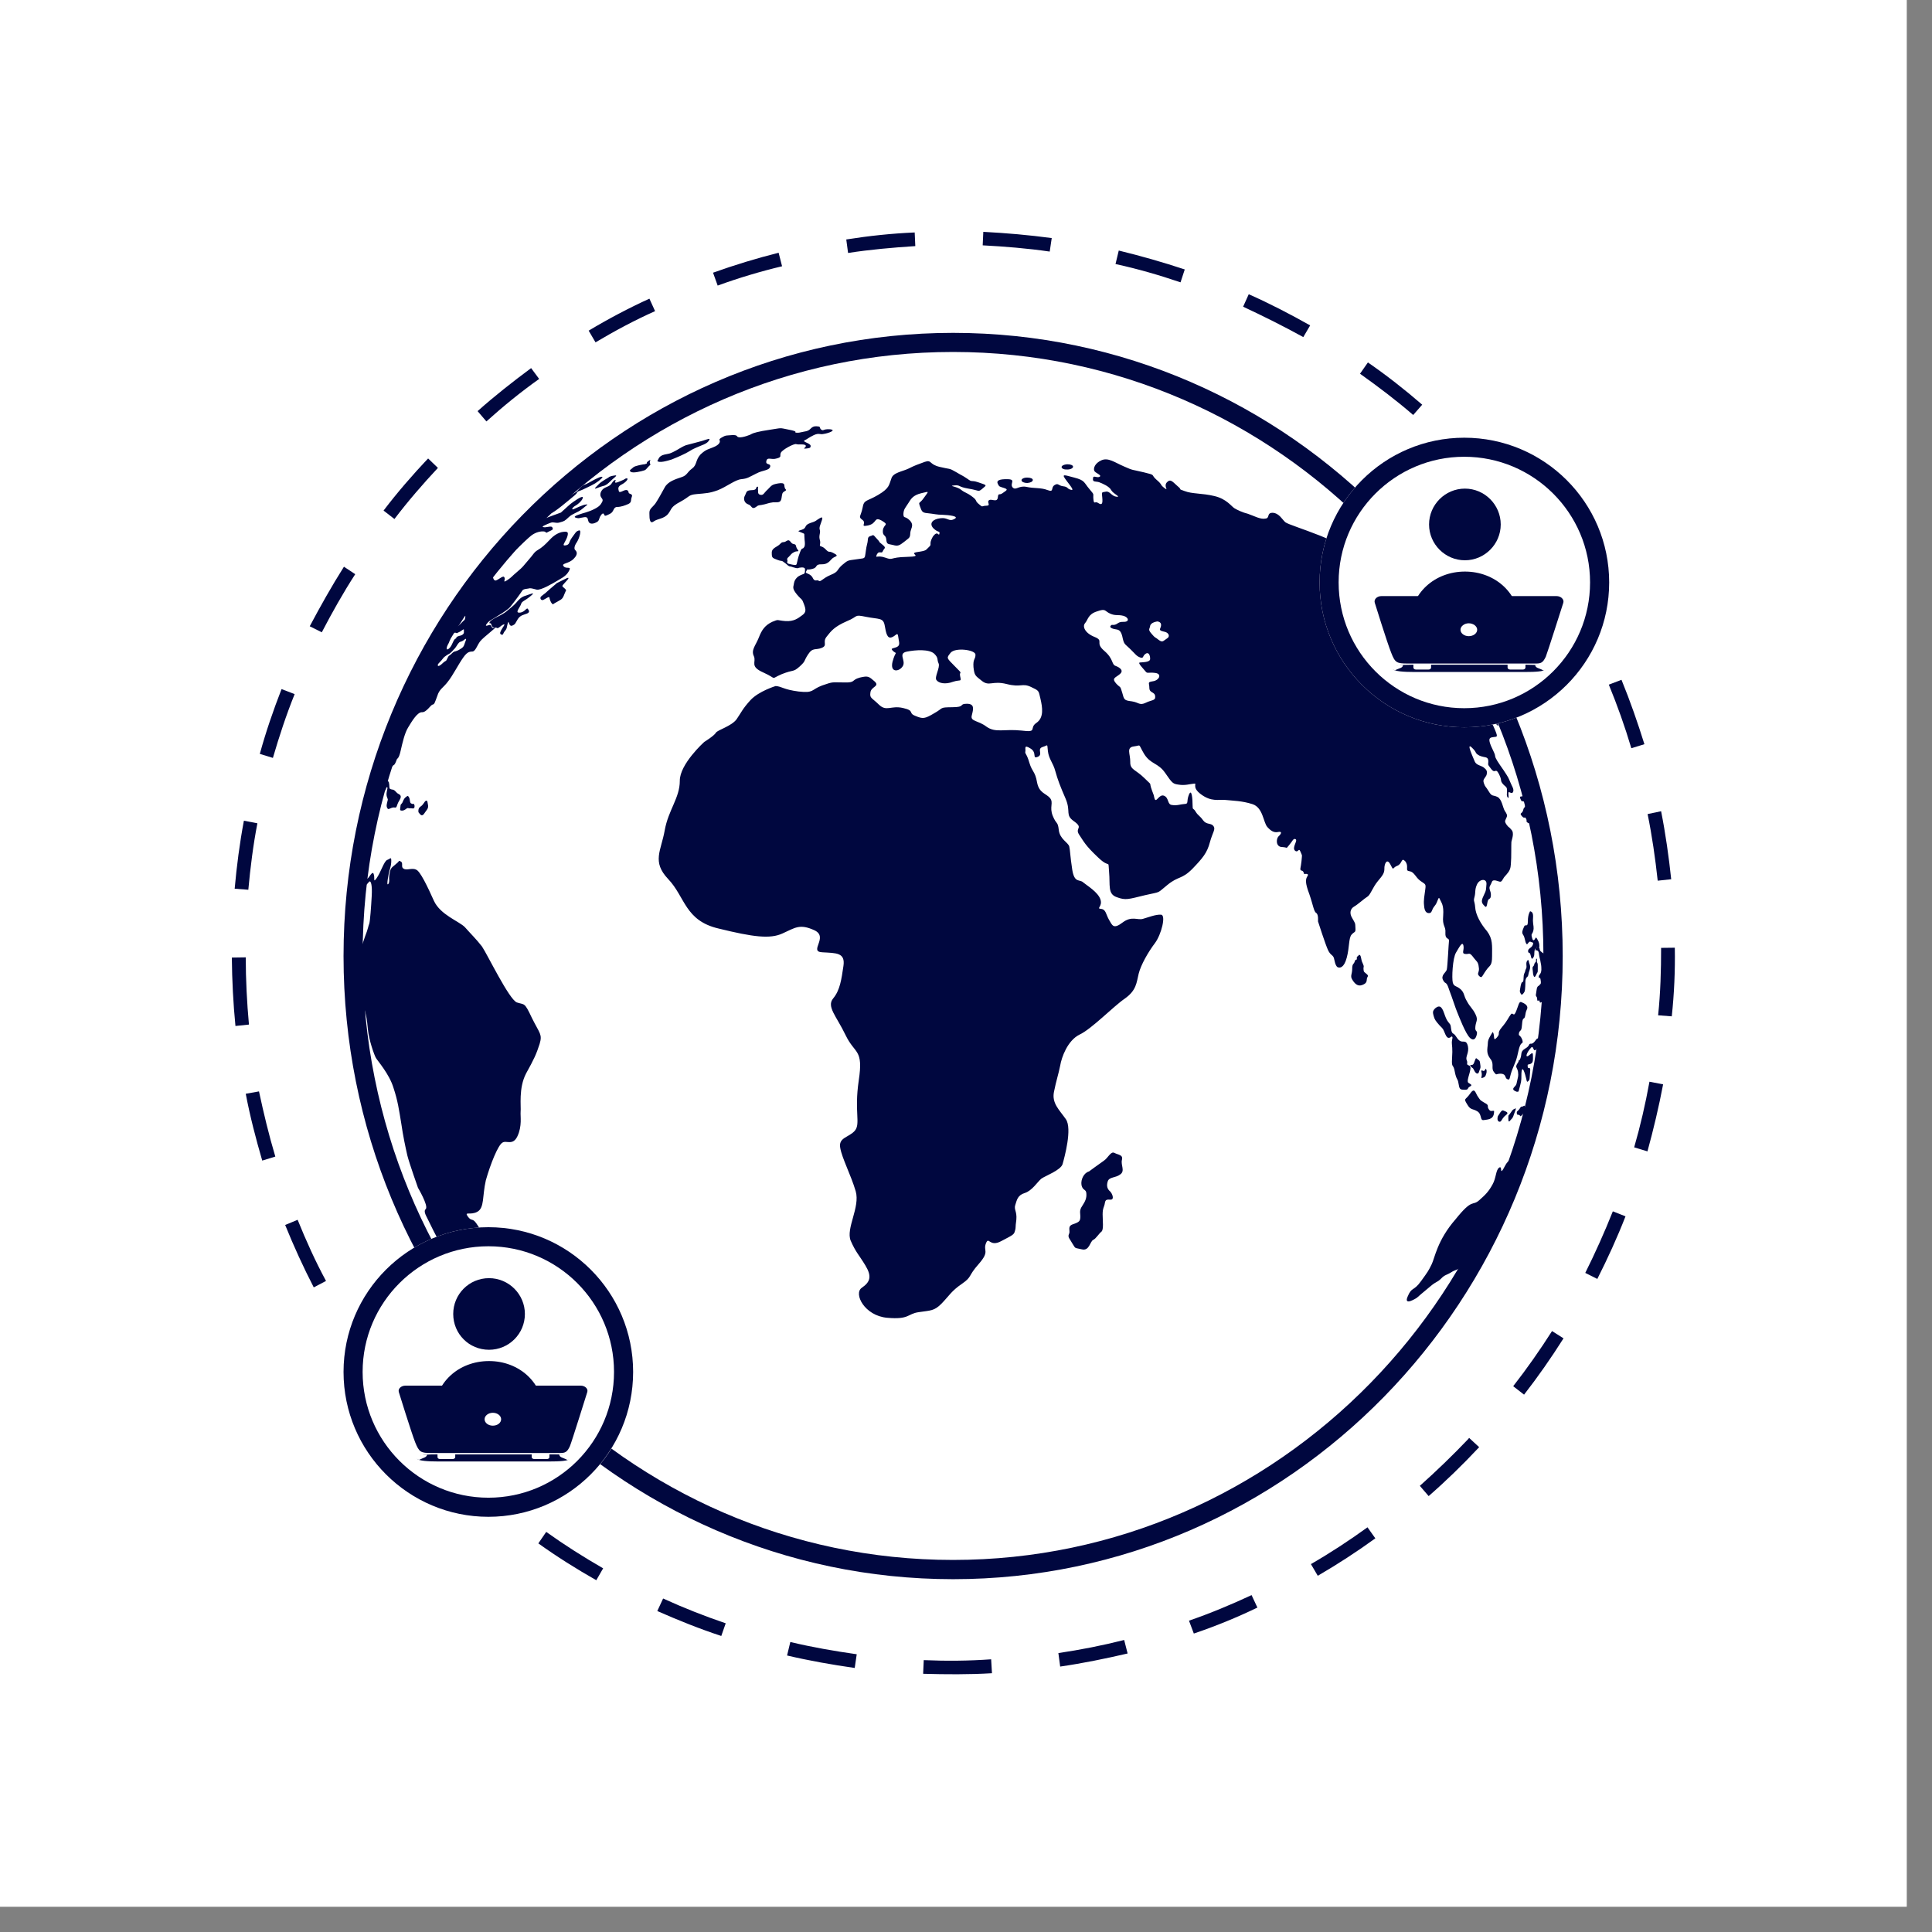 <svg xmlns="http://www.w3.org/2000/svg" xmlns:xlink="http://www.w3.org/1999/xlink" width="50" zoomAndPan="magnify" viewBox="0 0 37.5 37.5" height="50" preserveAspectRatio="xMidYMid meet" version="1.2"><rect x="0" y="0" width="37.5" height="37.5" fill="#808080" stroke="none"/><defs><clipPath id="0916a1ee27"><path d="M 0 0 L 37.008 0 L 37.008 37.008 L 0 37.008 Z M 0 0 "/></clipPath><clipPath id="96adba2c04"><path d="M 4 4 L 33 4 L 33 33 L 4 33 Z M 4 4 "/></clipPath><clipPath id="99b2b926b3"><path d="M 17.926 -1.293 L 38.383 18.004 L 19.082 38.465 L -1.375 19.164 Z M 17.926 -1.293 "/></clipPath><clipPath id="e98e8b48fb"><path d="M 17.926 -1.293 L 38.383 18.004 L 19.082 38.465 L -1.375 19.164 Z M 17.926 -1.293 "/></clipPath><clipPath id="30b45a30d1"><path d="M 6.793 6.848 L 30.207 6.848 L 30.207 30.266 L 6.793 30.266 Z M 6.793 6.848 "/></clipPath><clipPath id="6c77527e8b"><path d="M 6.793 8.16 L 30.207 8.16 L 30.207 26 L 6.793 26 Z M 6.793 8.16 "/></clipPath><clipPath id="36dd4efb0c"><path d="M 6.668 6.461 L 30.332 6.461 L 30.332 30.863 L 6.668 30.863 Z M 6.668 6.461 "/></clipPath><clipPath id="ee3b777e67"><path d="M 18.5 6.461 C 11.965 6.461 6.668 11.879 6.668 18.559 C 6.668 25.234 11.965 30.652 18.5 30.652 C 25.035 30.652 30.332 25.234 30.332 18.559 C 30.332 11.879 25.035 6.461 18.5 6.461 Z M 18.5 6.461 "/></clipPath><clipPath id="2cc327022b"><path d="M 27.078 7.801 L 29.922 7.801 L 29.922 10.641 L 27.078 10.641 Z M 27.078 7.801 "/></clipPath><clipPath id="5f02b6fbe2"><path d="M 28.5 7.801 C 27.715 7.801 27.078 8.438 27.078 9.219 C 27.078 10.004 27.715 10.641 28.5 10.641 C 29.285 10.641 29.922 10.004 29.922 9.219 C 29.922 8.438 29.285 7.801 28.5 7.801 Z M 28.5 7.801 "/></clipPath><clipPath id="c3b1da79f6"><path d="M 25.613 8.496 L 31.234 8.496 L 31.234 14.117 L 25.613 14.117 Z M 25.613 8.496 "/></clipPath><clipPath id="b5a0b6c591"><path d="M 28.422 8.496 C 26.871 8.496 25.613 9.754 25.613 11.305 C 25.613 12.859 26.871 14.117 28.422 14.117 C 29.977 14.117 31.234 12.859 31.234 11.305 C 31.234 9.754 29.977 8.496 28.422 8.496 Z M 28.422 8.496 "/></clipPath><clipPath id="9d5518eaf8"><path d="M 25.613 8.496 L 31.234 8.496 L 31.234 14.117 L 25.613 14.117 Z M 25.613 8.496 "/></clipPath><clipPath id="7681cfbd89"><path d="M 28.422 8.496 C 26.871 8.496 25.613 9.754 25.613 11.305 C 25.613 12.859 26.871 14.117 28.422 14.117 C 29.973 14.117 31.234 12.859 31.234 11.305 C 31.234 9.754 29.973 8.496 28.422 8.496 Z M 28.422 8.496 "/></clipPath><clipPath id="bd04c3f759"><path d="M 27.371 9.484 L 29.59 9.484 L 29.59 11 L 27.371 11 Z M 27.371 9.484 "/></clipPath><clipPath id="b33b278f5a"><path d="M 27.371 11 L 29.59 11 L 29.59 12.445 L 27.371 12.445 Z M 27.371 11 "/></clipPath><clipPath id="79692c0bbf"><path d="M 27 12 L 30 12 L 30 13.047 L 27 13.047 Z M 27 12 "/></clipPath><clipPath id="236f40cfae"><path d="M 27 12 L 30.363 12 L 30.363 13.047 L 27 13.047 Z M 27 12 "/></clipPath><clipPath id="ea436a97a8"><path d="M 26.664 11.566 L 30.363 11.566 L 30.363 13 L 26.664 13 Z M 26.664 11.566 "/></clipPath><clipPath id="f768fdd8cb"><path d="M 6.668 23.82 L 12.293 23.82 L 12.293 29.441 L 6.668 29.441 Z M 6.668 23.82 "/></clipPath><clipPath id="f46a1925c3"><path d="M 9.48 23.82 C 7.93 23.82 6.668 25.078 6.668 26.633 C 6.668 28.184 7.93 29.441 9.48 29.441 C 11.031 29.441 12.293 28.184 12.293 26.633 C 12.293 25.078 11.031 23.82 9.48 23.82 Z M 9.48 23.82 "/></clipPath><clipPath id="f72bc2931e"><path d="M 6.668 23.82 L 12.289 23.82 L 12.289 29.441 L 6.668 29.441 Z M 6.668 23.82 "/></clipPath><clipPath id="c817cc9b2f"><path d="M 9.48 23.82 C 7.93 23.82 6.668 25.078 6.668 26.629 C 6.668 28.184 7.93 29.441 9.48 29.441 C 11.031 29.441 12.289 28.184 12.289 26.629 C 12.289 25.078 11.031 23.82 9.48 23.82 Z M 9.48 23.82 "/></clipPath><clipPath id="adedc0ddd4"><path d="M 8.43 24.809 L 10.648 24.809 L 10.648 27 L 8.43 27 Z M 8.43 24.809 "/></clipPath><clipPath id="b11f2ae011"><path d="M 8.43 26 L 10.648 26 L 10.648 27.77 L 8.43 27.77 Z M 8.43 26 "/></clipPath><clipPath id="c6d67ee966"><path d="M 8 28 L 11.422 28 L 11.422 28.371 L 8 28.371 Z M 8 28 "/></clipPath><clipPath id="fcf0e2f507"><path d="M 7.719 26.891 L 11.422 26.891 L 11.422 28.371 L 7.719 28.371 Z M 7.719 26.891 "/></clipPath></defs><g id="0b56e964ba"><g clip-rule="nonzero" clip-path="url(#0916a1ee27)"><path style=" stroke:none;fill-rule:nonzero;fill:#ffffff;fill-opacity:1;" d="M 0 0 L 37.008 0 L 37.008 37.008 L 0 37.008 Z M 0 0 "/><path style=" stroke:none;fill-rule:nonzero;fill:#ffffff;fill-opacity:1;" d="M 0 0 L 37.008 0 L 37.008 37.008 L 0 37.008 Z M 0 0 "/></g><g clip-rule="nonzero" clip-path="url(#96adba2c04)"><g clip-rule="nonzero" clip-path="url(#99b2b926b3)"><g clip-rule="nonzero" clip-path="url(#e98e8b48fb)"><path style=" stroke:none;fill-rule:nonzero;fill:#00073f;fill-opacity:1;" d="M 4.996 15.98 C 4.914 16.402 4.859 16.844 4.82 17.27 L 4.555 17.25 C 4.594 16.812 4.652 16.363 4.734 15.93 Z M 8.5 9.082 L 8.309 8.898 C 8.004 9.223 7.711 9.559 7.445 9.91 L 7.656 10.074 C 7.914 9.734 8.207 9.395 8.5 9.082 Z M 6.676 11 C 6.441 11.371 6.219 11.766 6.012 12.156 L 6.246 12.273 C 6.445 11.891 6.66 11.508 6.895 11.145 Z M 4.77 21.23 C 4.852 21.664 4.965 22.098 5.09 22.527 L 5.344 22.449 C 5.219 22.031 5.117 21.605 5.027 21.184 Z M 5.535 23.777 C 5.703 24.191 5.887 24.594 6.09 24.988 L 6.328 24.863 C 6.121 24.48 5.941 24.082 5.777 23.676 Z M 6.773 26.141 C 7.012 26.516 7.277 26.875 7.551 27.223 L 7.762 27.059 C 7.488 26.719 7.234 26.359 7 26 Z M 4.77 18.582 L 4.5 18.586 C 4.504 19.027 4.527 19.477 4.57 19.914 L 4.832 19.887 C 4.793 19.457 4.77 19.016 4.77 18.582 Z M 25.297 6.543 L 25.43 6.316 C 25.043 6.098 24.645 5.891 24.238 5.711 L 24.129 5.953 C 24.523 6.137 24.922 6.336 25.297 6.543 Z M 26.551 7.035 L 26.398 7.254 C 26.754 7.508 27.105 7.773 27.43 8.055 L 27.605 7.855 C 27.266 7.562 26.914 7.285 26.551 7.035 Z M 22.914 5.48 L 22.996 5.23 C 22.574 5.09 22.148 4.969 21.715 4.863 L 21.652 5.125 C 22.086 5.219 22.5 5.34 22.914 5.48 Z M 29.582 27.07 C 29.852 26.723 30.109 26.355 30.348 25.977 L 30.125 25.836 C 29.891 26.203 29.637 26.566 29.371 26.906 Z M 10.465 7.355 L 10.309 7.145 C 9.957 7.406 9.602 7.684 9.27 7.98 L 9.441 8.18 C 9.77 7.883 10.113 7.605 10.465 7.355 Z M 20.375 4.883 L 20.414 4.621 C 19.977 4.562 19.527 4.523 19.086 4.5 L 19.074 4.762 C 19.504 4.785 19.941 4.82 20.375 4.883 Z M 12.715 6.039 L 12.605 5.797 C 12.203 5.98 11.805 6.191 11.426 6.418 L 11.559 6.645 C 11.934 6.422 12.32 6.215 12.715 6.039 Z M 17.766 4.777 L 17.754 4.512 C 17.312 4.531 16.867 4.578 16.426 4.648 L 16.461 4.91 C 16.887 4.844 17.328 4.805 17.766 4.777 Z M 15.18 5.168 L 15.113 4.906 C 14.688 5.012 14.254 5.145 13.84 5.293 L 13.93 5.543 C 14.336 5.395 14.754 5.27 15.18 5.168 Z M 5.465 13.375 C 5.305 13.785 5.16 14.207 5.043 14.633 L 5.297 14.711 C 5.418 14.297 5.555 13.879 5.719 13.473 Z M 17.93 32.223 L 17.918 32.488 C 18.359 32.5 18.809 32.504 19.254 32.477 L 19.238 32.207 C 18.809 32.238 18.367 32.242 17.93 32.223 Z M 32.281 21.047 L 32.016 20.996 C 31.938 21.426 31.84 21.852 31.719 22.27 L 31.977 22.348 C 32.094 21.922 32.199 21.48 32.281 21.047 Z M 32.508 18.395 L 32.242 18.398 C 32.242 18.832 32.23 19.273 32.184 19.707 L 32.449 19.727 C 32.496 19.289 32.516 18.84 32.508 18.395 Z M 23.078 31.457 L 23.172 31.707 C 23.59 31.566 24.008 31.395 24.406 31.203 L 24.293 30.961 C 23.891 31.148 23.488 31.316 23.078 31.457 Z M 20.543 32.086 L 20.578 32.348 C 21.012 32.285 21.453 32.195 21.887 32.094 L 21.82 31.832 C 21.402 31.938 20.969 32.023 20.543 32.086 Z M 28.52 27.902 L 28.5 27.93 C 28.199 28.246 27.883 28.551 27.559 28.84 L 27.73 29.039 C 28.062 28.75 28.387 28.434 28.688 28.113 L 28.711 28.09 L 28.516 27.91 Z M 25.445 30.359 L 25.578 30.586 C 25.961 30.363 26.34 30.117 26.695 29.859 L 26.543 29.645 C 26.188 29.902 25.816 30.145 25.445 30.359 Z M 31.551 23.609 L 31.305 23.512 C 31.145 23.914 30.965 24.316 30.77 24.707 L 31.004 24.824 C 31.203 24.43 31.391 24.02 31.551 23.609 Z M 8.617 28.039 L 8.426 28.223 C 8.574 28.383 8.734 28.531 8.895 28.684 C 9.059 28.836 9.227 28.988 9.395 29.137 L 9.57 28.934 C 9.242 28.652 8.922 28.352 8.617 28.039 Z M 30.234 10.84 L 30.016 10.988 C 30.254 11.352 30.473 11.73 30.676 12.113 L 30.914 11.988 C 30.711 11.594 30.48 11.207 30.234 10.84 Z M 10.602 29.734 L 10.449 29.957 C 10.809 30.215 11.188 30.453 11.574 30.672 L 11.707 30.441 C 11.328 30.223 10.957 29.988 10.602 29.734 Z M 32.242 15.746 L 31.98 15.801 C 32.066 16.223 32.129 16.66 32.176 17.094 L 32.438 17.066 C 32.391 16.625 32.328 16.18 32.242 15.746 Z M 28.574 8.762 L 28.383 8.945 C 28.684 9.254 28.973 9.586 29.246 9.926 L 29.457 9.758 C 29.18 9.414 28.883 9.078 28.574 8.762 Z M 15.34 31.871 L 15.277 32.133 C 15.707 32.234 16.148 32.312 16.59 32.375 L 16.629 32.109 C 16.195 32.047 15.766 31.973 15.34 31.871 Z M 12.871 31.027 L 12.758 31.27 C 13.164 31.449 13.582 31.617 14 31.754 L 14.086 31.508 C 13.68 31.371 13.266 31.207 12.871 31.027 Z M 31.473 13.195 L 31.227 13.289 C 31.391 13.688 31.539 14.102 31.664 14.523 L 31.918 14.445 C 31.789 14.031 31.641 13.605 31.473 13.195 Z M 31.473 13.195 "/></g></g></g><g clip-rule="nonzero" clip-path="url(#30b45a30d1)"><path style=" stroke:none;fill-rule:evenodd;fill:#ffffff;fill-opacity:1;" d="M 18.5 6.848 C 24.965 6.848 30.207 12.09 30.207 18.555 C 30.207 25.02 24.965 30.266 18.5 30.266 C 12.035 30.266 6.793 25.02 6.793 18.555 C 6.793 12.09 12.035 6.848 18.5 6.848 "/></g><g clip-rule="nonzero" clip-path="url(#6c77527e8b)"><path style=" stroke:none;fill-rule:nonzero;fill:#00073f;fill-opacity:1;" d="M 9.844 11.855 C 9.844 11.859 9.773 11.918 9.629 11.984 C 9.484 12.059 9.488 12.102 9.512 12.098 C 9.539 12.09 9.531 12.137 9.559 12.168 C 9.59 12.191 9.625 12.172 9.648 12.191 C 9.684 12.199 9.715 12.145 9.773 12.121 C 9.824 12.102 9.75 12.184 9.727 12.234 C 9.695 12.293 9.707 12.309 9.738 12.32 C 9.77 12.328 9.762 12.293 9.801 12.246 C 9.848 12.199 9.836 12.148 9.859 12.09 C 9.879 12.023 9.871 12.164 9.938 12.145 C 10.008 12.117 10 12.098 10.051 12.016 C 10.102 11.938 10.168 11.934 10.227 11.91 C 10.285 11.887 10.273 11.852 10.246 11.82 C 10.223 11.781 10.184 11.891 10.082 11.891 C 9.988 11.898 10.098 11.781 10.113 11.727 C 10.129 11.668 10.18 11.668 10.289 11.578 C 10.418 11.473 10.301 11.531 10.203 11.562 C 10.113 11.586 10.066 11.645 10.016 11.703 C 9.973 11.754 9.844 11.855 9.844 11.855 Z M 8.73 12.684 C 8.73 12.684 8.629 12.734 8.598 12.781 C 8.566 12.828 8.5 12.883 8.5 12.898 C 8.492 12.918 8.5 12.938 8.535 12.918 C 8.574 12.898 8.605 12.852 8.645 12.832 C 8.676 12.828 8.688 12.738 8.723 12.723 C 8.758 12.703 8.781 12.664 8.816 12.648 C 8.852 12.641 8.895 12.625 8.934 12.598 C 8.969 12.578 9 12.559 9.016 12.5 C 9.027 12.457 9.078 12.371 9.02 12.41 C 8.957 12.465 8.945 12.445 8.914 12.469 C 8.883 12.496 8.859 12.551 8.828 12.586 C 8.793 12.617 8.793 12.633 8.73 12.684 Z M 8.758 12.312 C 8.758 12.312 8.691 12.344 8.664 12.379 C 8.629 12.426 8.578 12.465 8.539 12.535 C 8.504 12.605 8.469 12.641 8.445 12.707 C 8.43 12.777 8.398 12.844 8.418 12.824 C 8.441 12.812 8.477 12.75 8.535 12.664 C 8.598 12.582 8.602 12.57 8.641 12.496 C 8.688 12.418 8.707 12.391 8.727 12.375 C 8.734 12.367 8.773 12.27 8.762 12.316 C 8.75 12.363 8.727 12.461 8.691 12.516 C 8.66 12.578 8.668 12.609 8.684 12.605 C 8.695 12.602 8.727 12.594 8.766 12.52 C 8.797 12.461 8.809 12.41 8.844 12.395 C 8.879 12.379 8.824 12.371 8.91 12.344 C 8.992 12.328 9.008 12.293 9.004 12.266 C 9 12.234 9.02 12.195 8.973 12.23 C 8.922 12.27 8.895 12.273 8.871 12.289 C 8.852 12.293 8.844 12.27 8.816 12.285 C 8.793 12.293 8.75 12.332 8.781 12.285 C 8.816 12.238 8.824 12.23 8.848 12.195 C 8.875 12.156 8.879 12.172 8.945 12.102 C 9.016 12.023 9.023 12.047 9.031 11.984 C 9.039 11.918 9.008 11.953 8.992 11.969 C 8.973 11.984 8.898 12.031 8.867 12.078 C 8.84 12.129 8.801 12.176 8.797 12.215 C 8.793 12.254 8.77 12.293 8.77 12.293 Z M 7.18 15.527 C 7.184 15.527 7.188 15.523 7.191 15.523 C 7.227 15.52 7.238 15.535 7.215 15.633 C 7.191 15.727 7.199 15.742 7.152 15.824 C 7.102 15.922 7.066 16.035 7.055 16.152 C 7.043 16.27 7.066 16.152 7.113 16.176 C 7.16 16.195 7.125 16.246 7.137 16.324 C 7.148 16.41 7.121 16.441 7.098 16.586 C 7.074 16.723 7.043 16.758 7.043 16.859 C 7.043 16.953 7.086 16.961 7.109 17.043 C 7.133 17.117 7.219 16.887 7.25 16.957 C 7.285 17.031 7.234 17.152 7.309 17.047 C 7.391 16.934 7.453 16.715 7.516 16.691 C 7.582 16.668 7.598 16.613 7.594 16.734 C 7.586 16.848 7.555 16.887 7.543 16.973 C 7.523 17.074 7.512 17.152 7.523 17.164 C 7.535 17.168 7.555 17.145 7.555 17.09 C 7.551 17.031 7.551 17.008 7.57 16.914 C 7.59 16.828 7.637 16.82 7.695 16.762 C 7.758 16.715 7.734 16.691 7.781 16.723 C 7.832 16.75 7.777 16.832 7.832 16.859 C 7.887 16.902 7.996 16.84 8.074 16.879 C 8.152 16.898 8.305 17.223 8.422 17.484 C 8.547 17.758 8.914 17.883 9.023 17.996 C 9.133 18.121 9.246 18.23 9.355 18.371 C 9.461 18.527 9.879 19.395 10.031 19.457 C 10.184 19.508 10.176 19.441 10.324 19.758 C 10.477 20.066 10.531 20.074 10.473 20.266 C 10.41 20.461 10.367 20.555 10.211 20.836 C 10.062 21.121 10.117 21.48 10.105 21.578 C 10.098 21.668 10.137 21.855 10.043 22.055 C 9.953 22.246 9.824 22.125 9.75 22.18 C 9.668 22.227 9.52 22.59 9.43 22.91 C 9.359 23.219 9.406 23.441 9.266 23.52 C 9.133 23.594 9.008 23.508 9.078 23.609 C 9.152 23.715 9.168 23.633 9.246 23.746 C 9.332 23.871 9.324 23.863 9.281 23.914 C 9.238 23.965 9.25 24.125 9.176 24.113 C 9.105 24.117 8.973 23.98 8.965 24.062 C 8.965 24.141 8.941 24.129 9.008 24.23 C 9.074 24.332 9.105 24.445 9.102 24.473 C 9.098 24.516 9.051 24.469 9.082 24.539 C 9.121 24.621 9.164 24.621 9.152 24.672 C 9.145 24.719 9.125 24.688 9.125 24.73 C 9.121 24.758 9.117 24.789 9.168 24.863 C 9.223 24.938 9.336 24.969 9.363 25.059 C 9.395 25.148 9.449 25.348 9.434 25.359 C 9.426 25.383 9.402 25.398 9.473 25.461 C 9.535 25.512 9.527 25.504 9.539 25.539 C 9.547 25.562 9.547 25.594 9.547 25.594 C 9.547 25.594 9.609 25.586 9.695 25.691 C 9.781 25.801 9.801 25.809 9.801 25.809 C 9.801 25.809 9.871 25.887 9.859 25.898 C 9.844 25.914 9.832 25.895 9.785 25.871 C 9.742 25.848 9.598 25.758 9.562 25.711 C 9.539 25.672 9.562 25.668 9.551 25.645 C 9.551 25.637 9.543 25.625 9.543 25.625 C 9.543 25.625 9.52 25.582 9.496 25.586 C 9.477 25.59 9.492 25.617 9.445 25.586 C 9.395 25.547 9.363 25.516 9.316 25.449 C 9.27 25.383 9.27 25.383 9.199 25.289 C 9.133 25.195 9.027 25.098 9.004 25.031 C 8.977 24.965 8.938 24.895 8.898 24.836 C 8.852 24.77 8.75 24.695 8.766 24.633 C 8.781 24.566 8.77 24.508 8.727 24.41 C 8.695 24.328 8.57 24.184 8.504 24.062 C 8.441 23.941 8.375 23.816 8.328 23.715 C 8.281 23.609 8.207 23.516 8.266 23.465 C 8.316 23.398 8.113 23.055 8.113 23.055 C 8.113 23.055 7.945 22.582 7.906 22.426 C 7.871 22.27 7.824 22.055 7.789 21.809 C 7.746 21.551 7.723 21.371 7.637 21.113 C 7.555 20.844 7.328 20.59 7.297 20.535 C 7.266 20.484 7.16 20.188 7.141 19.98 C 7.121 19.77 7.113 19.75 7.094 19.66 C 7.074 19.578 6.973 19.25 6.973 19.168 C 6.973 19.094 7.004 18.879 6.984 18.809 C 6.965 18.73 6.93 18.73 6.965 18.578 C 6.996 18.43 7.035 18.324 7.086 18.176 C 7.145 18.027 7.148 17.973 7.168 17.926 C 7.184 17.871 7.203 17.609 7.215 17.391 C 7.227 17.176 7.199 17.113 7.18 17.109 C 7.16 17.098 7.141 17.168 7.09 17.18 C 7.039 17.211 7.012 17.184 6.992 17.066 C 6.977 16.934 7.004 16.738 7.004 16.676 C 7.004 16.617 7.02 16.562 6.992 16.496 C 6.984 16.473 6.977 16.473 6.969 16.48 C 7.027 16.156 7.098 15.84 7.18 15.527 Z M 7.523 14.449 C 7.52 14.457 7.516 14.465 7.512 14.473 Z M 11.008 11.219 C 11.004 11.219 10.805 11.32 10.805 11.32 C 10.801 11.328 10.656 11.445 10.621 11.48 C 10.586 11.52 10.496 11.57 10.492 11.594 C 10.48 11.625 10.512 11.664 10.551 11.641 C 10.582 11.629 10.668 11.562 10.664 11.602 C 10.672 11.637 10.688 11.691 10.715 11.715 C 10.734 11.746 10.734 11.719 10.816 11.68 C 10.902 11.629 10.918 11.633 10.957 11.527 C 10.996 11.426 11 11.473 10.965 11.426 C 10.922 11.383 10.895 11.387 10.938 11.34 C 10.969 11.301 11.086 11.195 11.008 11.219 Z M 11.191 9.543 C 11.191 9.543 11.074 9.621 11.016 9.641 C 10.953 9.656 10.895 9.711 10.852 9.734 C 10.801 9.766 10.602 9.863 10.598 9.906 C 10.586 9.961 10.578 9.988 10.621 9.965 C 10.664 9.941 10.645 9.973 10.684 9.965 C 10.715 9.965 10.801 9.902 10.91 9.816 C 11.016 9.727 11.09 9.672 11.156 9.613 C 11.227 9.551 11.184 9.555 11.23 9.535 C 11.273 9.516 11.266 9.527 11.383 9.469 C 11.5 9.41 11.449 9.441 11.551 9.383 C 11.656 9.316 11.723 9.25 11.68 9.254 C 11.641 9.258 11.633 9.266 11.547 9.305 C 11.453 9.355 11.375 9.402 11.34 9.41 C 11.293 9.43 11.27 9.457 11.191 9.543 Z M 11.809 9.27 C 11.832 9.242 11.898 9.234 11.945 9.227 C 12 9.223 11.887 9.297 11.848 9.34 C 11.805 9.383 11.766 9.422 11.703 9.434 C 11.633 9.453 11.582 9.48 11.555 9.484 C 11.527 9.484 11.59 9.434 11.629 9.391 C 11.676 9.344 11.809 9.27 11.809 9.27 Z M 11.262 9.98 C 11.262 9.98 11.105 10.023 11.172 10.047 C 11.238 10.07 11.25 10.051 11.316 10.043 C 11.391 10.027 11.406 10.043 11.418 10.109 C 11.434 10.18 11.512 10.172 11.57 10.141 C 11.633 10.113 11.621 10.082 11.648 10.027 C 11.684 9.965 11.711 9.949 11.727 9.988 C 11.738 10.031 11.773 10.004 11.84 9.973 C 11.922 9.934 11.898 9.844 11.977 9.84 C 12.055 9.84 12.129 9.812 12.199 9.781 C 12.266 9.746 12.238 9.711 12.262 9.648 C 12.293 9.582 12.207 9.59 12.203 9.566 C 12.199 9.539 12.188 9.484 12.098 9.527 C 11.996 9.578 12.016 9.531 12.004 9.5 C 11.996 9.465 12.012 9.43 12.07 9.402 C 12.133 9.371 12.211 9.293 12.168 9.285 C 12.125 9.285 12.16 9.293 12.039 9.34 C 11.914 9.395 11.934 9.359 11.949 9.328 C 11.957 9.301 11.914 9.316 11.875 9.379 C 11.84 9.441 11.77 9.445 11.715 9.484 C 11.66 9.527 11.641 9.594 11.66 9.637 C 11.676 9.676 11.715 9.691 11.688 9.742 C 11.66 9.793 11.641 9.828 11.531 9.883 C 11.418 9.941 11.293 9.965 11.262 9.98 Z M 12.5 9.012 C 12.5 9.012 12.512 9.016 12.543 9 C 12.578 8.992 12.523 8.992 12.59 8.945 C 12.652 8.902 12.605 8.953 12.613 8.984 C 12.617 9.012 12.641 9.012 12.605 9.039 C 12.57 9.066 12.551 9.113 12.508 9.129 C 12.453 9.148 12.277 9.191 12.242 9.156 C 12.195 9.129 12.262 9.105 12.293 9.07 C 12.336 9.035 12.5 9.012 12.5 9.012 Z M 12.758 8.945 C 12.785 8.922 12.777 8.852 12.895 8.824 C 13.02 8.797 12.977 8.812 13.059 8.777 C 13.152 8.734 13.23 8.672 13.316 8.641 C 13.414 8.613 13.504 8.594 13.625 8.559 C 13.742 8.523 13.801 8.492 13.758 8.555 C 13.715 8.621 13.625 8.637 13.508 8.691 C 13.395 8.742 13.457 8.719 13.312 8.797 C 13.164 8.871 13.121 8.883 13.039 8.918 C 12.965 8.941 12.789 8.996 12.758 8.945 Z M 13.969 8.547 C 13.969 8.547 13.941 8.527 14.016 8.488 C 14.094 8.445 14.074 8.457 14.211 8.445 C 14.34 8.441 14.277 8.48 14.348 8.488 C 14.414 8.496 14.566 8.441 14.59 8.422 C 14.621 8.406 14.711 8.375 14.953 8.34 C 15.188 8.305 15.117 8.301 15.312 8.34 C 15.523 8.379 15.398 8.395 15.453 8.398 C 15.512 8.402 15.508 8.398 15.602 8.379 C 15.684 8.367 15.703 8.352 15.746 8.309 C 15.789 8.27 15.832 8.27 15.879 8.277 C 15.934 8.281 15.898 8.305 15.941 8.34 C 15.992 8.371 15.969 8.324 16.109 8.332 C 16.25 8.348 16.074 8.41 15.992 8.422 C 15.91 8.441 15.902 8.398 15.797 8.445 C 15.691 8.496 15.676 8.52 15.617 8.547 C 15.562 8.574 15.73 8.602 15.734 8.652 C 15.738 8.699 15.707 8.699 15.637 8.707 C 15.562 8.711 15.648 8.691 15.641 8.652 C 15.625 8.609 15.504 8.637 15.457 8.621 C 15.418 8.602 15.18 8.73 15.156 8.789 C 15.129 8.844 15.184 8.871 15.078 8.898 C 14.969 8.934 14.895 8.859 14.875 8.949 C 14.855 9.035 14.965 8.984 14.949 9.059 C 14.926 9.137 14.812 9.121 14.68 9.191 C 14.535 9.262 14.512 9.289 14.387 9.301 C 14.27 9.312 14.102 9.449 13.93 9.516 C 13.77 9.574 13.699 9.574 13.523 9.59 C 13.355 9.605 13.395 9.637 13.207 9.738 C 13.008 9.844 13.043 9.879 12.969 9.973 C 12.887 10.074 12.762 10.066 12.688 10.121 C 12.613 10.176 12.605 10.074 12.605 9.969 C 12.598 9.871 12.664 9.852 12.723 9.77 C 12.777 9.688 12.836 9.582 12.902 9.461 C 12.965 9.344 13.113 9.301 13.227 9.262 C 13.34 9.227 13.332 9.168 13.434 9.094 C 13.531 9.023 13.496 8.934 13.594 8.824 C 13.711 8.711 13.758 8.723 13.883 8.664 C 14 8.605 13.969 8.547 13.969 8.547 Z M 14.691 9.449 C 14.73 9.438 14.711 9.469 14.711 9.496 C 14.723 9.52 14.691 9.594 14.762 9.605 C 14.824 9.613 14.82 9.574 14.902 9.5 C 14.977 9.426 14.973 9.406 15.105 9.383 C 15.254 9.359 15.215 9.422 15.23 9.457 C 15.234 9.504 15.289 9.504 15.23 9.535 C 15.176 9.566 15.184 9.586 15.168 9.676 C 15.152 9.766 15.094 9.746 15.004 9.75 C 14.906 9.762 14.879 9.785 14.781 9.801 C 14.695 9.812 14.723 9.809 14.668 9.844 C 14.609 9.883 14.594 9.844 14.566 9.816 C 14.543 9.785 14.477 9.793 14.449 9.719 C 14.426 9.648 14.469 9.613 14.484 9.562 C 14.504 9.512 14.559 9.516 14.621 9.512 C 14.691 9.5 14.668 9.469 14.691 9.449 Z M 7.355 15.348 C 7.367 15.34 7.395 15.324 7.434 15.262 C 7.473 15.188 7.484 15.117 7.516 15.148 C 7.543 15.195 7.543 15.137 7.555 15.227 C 7.559 15.32 7.559 15.309 7.605 15.324 C 7.66 15.324 7.688 15.379 7.715 15.398 C 7.746 15.422 7.82 15.43 7.75 15.539 C 7.688 15.637 7.715 15.691 7.648 15.672 C 7.582 15.672 7.535 15.73 7.52 15.688 C 7.5 15.66 7.5 15.633 7.516 15.57 C 7.531 15.5 7.535 15.539 7.508 15.461 C 7.484 15.383 7.543 15.281 7.512 15.281 C 7.488 15.277 7.516 15.297 7.457 15.363 C 7.402 15.434 7.309 15.492 7.355 15.348 Z M 8.004 15.605 C 7.98 15.59 7.969 15.605 7.957 15.551 C 7.953 15.48 7.922 15.438 7.902 15.453 C 7.883 15.473 7.855 15.473 7.824 15.547 C 7.793 15.629 7.777 15.59 7.773 15.648 C 7.77 15.707 7.746 15.734 7.805 15.734 C 7.867 15.73 7.883 15.688 7.914 15.684 C 7.945 15.684 7.918 15.695 7.969 15.688 C 8.02 15.691 8.047 15.707 8.047 15.641 C 8.035 15.582 8.02 15.609 8.004 15.605 Z M 8.254 15.551 C 8.25 15.551 8.223 15.598 8.191 15.633 C 8.16 15.66 8.125 15.672 8.121 15.73 C 8.121 15.77 8.117 15.762 8.152 15.801 C 8.188 15.848 8.219 15.82 8.254 15.762 C 8.285 15.719 8.316 15.691 8.309 15.633 C 8.297 15.59 8.305 15.512 8.254 15.551 Z M 21.578 12.129 C 21.496 12.184 21.617 12.211 21.68 12.219 C 21.738 12.23 21.77 12.273 21.793 12.395 C 21.82 12.508 21.832 12.496 21.934 12.594 C 22.035 12.691 22.059 12.738 22.133 12.762 C 22.203 12.785 22.172 12.734 22.234 12.691 C 22.293 12.648 22.324 12.715 22.324 12.785 C 22.332 12.859 22.172 12.852 22.125 12.859 C 22.074 12.863 22.191 12.977 22.234 13.031 C 22.273 13.082 22.285 13.043 22.426 13.062 C 22.562 13.082 22.496 13.207 22.379 13.223 C 22.262 13.242 22.309 13.25 22.309 13.355 C 22.312 13.457 22.414 13.422 22.422 13.516 C 22.43 13.605 22.355 13.582 22.238 13.641 C 22.117 13.699 22.105 13.633 21.969 13.613 C 21.82 13.594 21.82 13.586 21.781 13.441 C 21.738 13.293 21.75 13.363 21.66 13.262 C 21.574 13.16 21.652 13.156 21.734 13.086 C 21.82 13.016 21.738 12.957 21.656 12.926 C 21.57 12.898 21.621 12.793 21.434 12.633 C 21.242 12.469 21.438 12.441 21.246 12.363 C 21.059 12.289 21.004 12.16 21.062 12.094 C 21.121 12.027 21.117 11.922 21.293 11.867 C 21.469 11.805 21.434 11.859 21.547 11.91 C 21.652 11.957 21.699 11.926 21.805 11.953 C 21.906 11.98 21.934 12.074 21.805 12.07 C 21.676 12.066 21.699 12.141 21.578 12.129 Z M 22.465 12.062 C 22.555 12.074 22.543 12.145 22.52 12.195 C 22.5 12.242 22.539 12.246 22.617 12.266 C 22.684 12.285 22.719 12.355 22.648 12.395 C 22.582 12.434 22.57 12.48 22.492 12.422 C 22.418 12.359 22.43 12.395 22.355 12.305 C 22.277 12.215 22.312 12.219 22.324 12.152 C 22.332 12.078 22.465 12.062 22.465 12.062 Z M 15.055 13.316 C 15.055 13.316 14.73 13.414 14.566 13.59 C 14.41 13.762 14.391 13.824 14.297 13.961 C 14.195 14.098 13.926 14.168 13.895 14.223 C 13.863 14.281 13.668 14.402 13.668 14.402 C 13.668 14.402 13.191 14.832 13.195 15.156 C 13.195 15.488 12.973 15.719 12.902 16.117 C 12.832 16.516 12.648 16.723 12.969 17.062 C 13.301 17.41 13.293 17.871 13.949 18.023 C 14.621 18.188 14.949 18.23 15.191 18.117 C 15.434 18.008 15.52 17.926 15.805 18.055 C 16.094 18.188 15.688 18.473 15.961 18.484 C 16.234 18.5 16.41 18.488 16.371 18.75 C 16.332 19.012 16.305 19.219 16.172 19.379 C 16.039 19.539 16.234 19.719 16.414 20.094 C 16.594 20.469 16.762 20.352 16.668 20.973 C 16.578 21.586 16.707 21.805 16.594 21.945 C 16.477 22.082 16.27 22.074 16.309 22.281 C 16.344 22.484 16.516 22.805 16.609 23.121 C 16.699 23.434 16.414 23.844 16.512 24.082 C 16.613 24.312 16.672 24.355 16.797 24.562 C 16.922 24.77 16.898 24.879 16.727 24.996 C 16.562 25.109 16.781 25.539 17.219 25.578 C 17.656 25.617 17.609 25.5 17.832 25.469 C 18.062 25.434 18.133 25.449 18.277 25.301 C 18.422 25.152 18.465 25.059 18.672 24.918 C 18.875 24.777 18.781 24.777 18.996 24.535 C 19.219 24.281 19.078 24.285 19.137 24.133 C 19.195 23.988 19.203 24.215 19.434 24.09 C 19.664 23.969 19.68 23.965 19.699 23.895 C 19.723 23.82 19.703 23.84 19.727 23.676 C 19.742 23.508 19.676 23.48 19.707 23.387 C 19.738 23.293 19.75 23.199 19.891 23.156 C 20.031 23.113 20.137 22.941 20.211 22.879 C 20.285 22.824 20.59 22.715 20.625 22.594 C 20.66 22.469 20.816 21.906 20.688 21.723 C 20.559 21.539 20.414 21.414 20.457 21.195 C 20.5 20.977 20.547 20.844 20.578 20.684 C 20.605 20.523 20.719 20.199 20.953 20.082 C 21.188 19.973 21.605 19.539 21.832 19.383 C 22.059 19.223 22.059 19.074 22.102 18.898 C 22.145 18.727 22.285 18.48 22.418 18.305 C 22.543 18.137 22.637 17.758 22.535 17.754 C 22.434 17.746 22.277 17.809 22.18 17.836 C 22.078 17.863 21.965 17.773 21.789 17.906 C 21.609 18.043 21.59 17.961 21.527 17.855 C 21.465 17.75 21.469 17.648 21.367 17.641 C 21.273 17.633 21.406 17.594 21.359 17.457 C 21.312 17.316 21.102 17.191 21.027 17.129 C 20.957 17.059 20.855 17.152 20.812 16.879 C 20.77 16.605 20.773 16.512 20.754 16.43 C 20.734 16.352 20.57 16.289 20.551 16.109 C 20.531 15.934 20.508 16.016 20.434 15.836 C 20.363 15.66 20.457 15.582 20.379 15.488 C 20.301 15.398 20.168 15.395 20.129 15.184 C 20.09 14.965 20.039 14.996 19.98 14.805 C 19.926 14.617 19.891 14.637 19.902 14.586 C 19.914 14.539 19.863 14.441 20 14.527 C 20.137 14.609 20.027 14.734 20.141 14.691 C 20.254 14.645 20.121 14.539 20.234 14.5 C 20.352 14.465 20.32 14.422 20.34 14.582 C 20.359 14.738 20.441 14.805 20.484 14.969 C 20.531 15.137 20.574 15.25 20.684 15.504 C 20.793 15.762 20.664 15.816 20.852 15.945 C 21.035 16.078 20.859 16.066 20.945 16.199 C 21.035 16.332 21.062 16.406 21.312 16.641 C 21.559 16.879 21.504 16.656 21.527 16.922 C 21.551 17.184 21.496 17.352 21.676 17.414 C 21.852 17.48 21.902 17.453 22.227 17.375 C 22.555 17.301 22.445 17.348 22.66 17.176 C 22.875 17 22.934 17.074 23.141 16.867 C 23.344 16.656 23.43 16.555 23.484 16.348 C 23.539 16.148 23.602 16.094 23.551 16.031 C 23.5 15.969 23.418 16.012 23.352 15.922 C 23.285 15.828 23.258 15.836 23.207 15.754 C 23.16 15.672 23.148 15.734 23.148 15.629 C 23.148 15.523 23.133 15.293 23.078 15.422 C 23.023 15.555 23.078 15.602 22.996 15.605 C 22.914 15.609 22.848 15.641 22.75 15.625 C 22.652 15.617 22.695 15.488 22.594 15.445 C 22.496 15.406 22.441 15.598 22.41 15.5 C 22.379 15.402 22.43 15.527 22.359 15.34 C 22.289 15.148 22.387 15.277 22.215 15.105 C 22.043 14.934 21.934 14.945 21.938 14.789 C 21.941 14.633 21.855 14.508 22.008 14.488 C 22.16 14.469 22.082 14.422 22.207 14.633 C 22.336 14.84 22.477 14.801 22.617 15.004 C 22.754 15.203 22.766 15.215 22.879 15.23 C 23 15.25 23.086 15.219 23.172 15.211 C 23.254 15.195 23.113 15.273 23.312 15.418 C 23.512 15.566 23.645 15.516 23.785 15.527 C 23.934 15.543 24.109 15.543 24.312 15.609 C 24.516 15.676 24.52 15.961 24.598 16.051 C 24.668 16.129 24.73 16.168 24.812 16.148 C 24.895 16.133 24.867 16.188 24.816 16.234 C 24.766 16.285 24.762 16.441 24.887 16.441 C 25.012 16.449 24.949 16.484 25.023 16.402 C 25.09 16.324 25.102 16.266 25.148 16.289 C 25.195 16.316 25.07 16.453 25.137 16.512 C 25.199 16.562 25.207 16.441 25.242 16.531 C 25.281 16.629 25.273 16.57 25.262 16.715 C 25.25 16.844 25.219 16.887 25.262 16.898 C 25.305 16.902 25.312 16.965 25.312 16.965 C 25.312 16.965 25.418 16.945 25.379 17.004 C 25.34 17.062 25.328 17.129 25.414 17.355 C 25.492 17.582 25.5 17.695 25.551 17.723 C 25.594 17.754 25.582 17.883 25.582 17.883 C 25.582 17.883 25.73 18.344 25.777 18.441 C 25.828 18.555 25.883 18.527 25.898 18.625 C 25.918 18.73 25.949 18.777 25.977 18.777 C 26 18.785 26.086 18.797 26.141 18.586 C 26.195 18.383 26.176 18.207 26.234 18.141 C 26.289 18.078 26.316 18.109 26.309 18.012 C 26.305 17.906 26.305 17.926 26.246 17.82 C 26.184 17.719 26.215 17.637 26.281 17.598 C 26.352 17.559 26.484 17.438 26.539 17.406 C 26.598 17.375 26.641 17.227 26.742 17.105 C 26.844 16.984 26.871 16.945 26.871 16.859 C 26.867 16.785 26.914 16.645 26.984 16.773 C 27.059 16.922 27.02 16.84 27.121 16.805 C 27.223 16.766 27.195 16.629 27.277 16.719 C 27.355 16.824 27.262 16.902 27.359 16.91 C 27.453 16.926 27.473 17.027 27.57 17.098 C 27.668 17.168 27.68 17.152 27.664 17.266 C 27.648 17.387 27.629 17.477 27.641 17.574 C 27.648 17.684 27.684 17.727 27.742 17.723 C 27.801 17.719 27.781 17.66 27.848 17.582 C 27.91 17.512 27.918 17.379 27.945 17.449 C 27.977 17.523 28.027 17.562 28.012 17.773 C 27.992 17.984 28.066 17.973 28.055 18.105 C 28.047 18.242 28.129 18.199 28.125 18.258 C 28.117 18.316 28.098 18.754 28.082 18.82 C 28.07 18.875 27.957 18.93 28.012 19.027 C 28.062 19.121 28.07 19.027 28.129 19.215 C 28.191 19.375 28.254 19.578 28.285 19.648 C 28.316 19.723 28.449 20.074 28.535 20.148 C 28.625 20.227 28.66 20.117 28.668 20.059 C 28.676 19.996 28.625 20.031 28.637 19.926 C 28.645 19.828 28.695 19.801 28.641 19.691 C 28.586 19.574 28.535 19.551 28.473 19.434 C 28.406 19.324 28.43 19.277 28.352 19.203 C 28.27 19.129 28.223 19.156 28.199 19.074 C 28.176 18.988 28.195 18.594 28.262 18.488 C 28.328 18.379 28.387 18.258 28.406 18.359 C 28.422 18.445 28.363 18.508 28.438 18.516 C 28.516 18.527 28.516 18.477 28.586 18.566 C 28.66 18.668 28.691 18.66 28.703 18.773 C 28.723 18.875 28.656 18.891 28.711 18.945 C 28.766 19 28.77 18.938 28.844 18.836 C 28.918 18.727 28.961 18.758 28.961 18.559 C 28.961 18.352 28.977 18.227 28.863 18.074 C 28.738 17.93 28.641 17.75 28.633 17.609 C 28.621 17.469 28.594 17.504 28.621 17.406 C 28.645 17.312 28.621 17.273 28.668 17.168 C 28.719 17.055 28.863 17.047 28.852 17.164 C 28.84 17.281 28.852 17.27 28.805 17.367 C 28.758 17.465 28.746 17.508 28.793 17.562 C 28.84 17.613 28.852 17.633 28.871 17.516 C 28.891 17.41 28.93 17.48 28.938 17.383 C 28.945 17.289 28.883 17.254 28.926 17.184 C 28.969 17.117 28.945 17.078 29.031 17.09 C 29.113 17.109 29.129 17.141 29.168 17.07 C 29.207 17 29.215 17.012 29.273 16.934 C 29.328 16.863 29.324 16.789 29.328 16.73 C 29.336 16.684 29.332 16.375 29.336 16.34 C 29.344 16.293 29.398 16.168 29.336 16.105 C 29.27 16.027 29.297 16.078 29.246 16.012 C 29.191 15.934 29.219 15.93 29.238 15.875 C 29.266 15.824 29.246 15.797 29.207 15.738 C 29.168 15.672 29.152 15.512 29.066 15.469 C 28.98 15.426 28.961 15.469 28.898 15.363 C 28.836 15.258 28.828 15.281 28.801 15.199 C 28.777 15.125 28.816 15.117 28.852 15.047 C 28.875 14.969 28.855 14.941 28.797 14.895 C 28.738 14.855 28.656 14.852 28.625 14.781 C 28.594 14.703 28.453 14.402 28.566 14.508 C 28.68 14.613 28.613 14.613 28.719 14.668 C 28.82 14.711 28.875 14.68 28.887 14.758 C 28.895 14.848 28.855 14.816 28.941 14.922 C 29.027 15.035 29.023 14.887 29.094 15.023 C 29.16 15.156 29.113 15.137 29.16 15.203 C 29.207 15.266 29.25 15.266 29.25 15.324 C 29.258 15.395 29.23 15.445 29.27 15.484 C 29.305 15.508 29.25 15.348 29.301 15.379 C 29.344 15.402 29.367 15.395 29.375 15.348 C 29.375 15.289 29.355 15.281 29.312 15.176 C 29.273 15.086 29.285 15.102 29.184 14.949 C 29.078 14.797 29.023 14.719 29.02 14.672 C 29.016 14.633 29 14.609 28.941 14.48 C 28.887 14.348 28.902 14.316 28.977 14.309 C 29.047 14.293 29.086 14.328 29.02 14.172 C 28.957 14.016 28.969 14.078 28.891 13.93 C 28.809 13.781 28.816 13.664 28.691 13.516 C 28.562 13.363 28.469 13.277 28.359 13.117 C 28.246 12.961 28.27 12.898 28.117 12.766 C 27.957 12.629 27.648 12.555 27.617 12.445 C 27.582 12.34 27.609 12.227 27.609 12.188 C 27.602 12.141 27.574 12.051 27.691 12.129 C 27.809 12.215 27.898 12.242 27.977 12.305 C 28.043 12.352 28.141 12.422 28.102 12.355 C 28.055 12.289 28.082 12.371 28.008 12.254 C 27.93 12.129 27.891 12.09 27.922 12.094 C 27.953 12.102 27.941 12.094 28.027 12.16 C 28.109 12.23 28.137 12.184 28.172 12.258 C 28.207 12.344 28.199 12.402 28.238 12.484 C 28.273 12.555 28.293 12.598 28.395 12.699 C 28.492 12.797 28.535 12.879 28.555 12.906 C 28.578 12.945 28.594 12.91 28.668 13.023 C 28.746 13.141 28.773 13.125 28.816 13.195 C 28.863 13.277 28.852 13.266 28.934 13.355 C 29.012 13.434 29.043 13.496 29.027 13.43 C 29.008 13.359 28.996 13.352 28.949 13.27 C 28.902 13.191 28.918 13.188 28.809 13.031 C 28.699 12.879 28.711 12.855 28.645 12.777 C 28.574 12.699 28.555 12.707 28.512 12.664 C 28.469 12.625 28.473 12.633 28.406 12.555 C 28.344 12.473 28.277 12.434 28.324 12.418 C 28.363 12.395 28.383 12.461 28.398 12.41 C 28.414 12.363 28.383 12.312 28.398 12.305 C 28.418 12.305 28.391 12.254 28.371 12.238 C 28.352 12.227 28.352 12.238 28.324 12.215 C 28.301 12.188 28.301 12.16 28.246 12.125 C 28.203 12.102 28.105 12.008 27.957 11.848 C 27.805 11.688 27.836 11.707 27.738 11.625 C 27.637 11.543 27.531 11.465 27.453 11.398 C 27.371 11.332 27.188 11.219 27.094 11.137 C 27.004 11.055 26.988 11.035 26.863 10.965 C 26.746 10.906 26.59 10.883 26.301 10.738 C 26.004 10.59 25.965 10.535 25.625 10.398 C 25.281 10.262 25 10.176 24.949 10.137 C 24.891 10.09 24.832 9.961 24.703 9.953 C 24.578 9.953 24.656 10.059 24.559 10.066 C 24.469 10.086 24.336 10.012 24.223 9.973 C 24.121 9.949 24.008 9.895 23.957 9.863 C 23.898 9.824 23.805 9.684 23.574 9.629 C 23.332 9.57 23.141 9.59 22.992 9.531 C 22.848 9.48 22.961 9.52 22.859 9.438 C 22.766 9.359 22.723 9.285 22.652 9.359 C 22.574 9.438 22.699 9.543 22.602 9.473 C 22.504 9.398 22.574 9.418 22.445 9.309 C 22.328 9.207 22.449 9.227 22.203 9.168 C 21.957 9.109 22.004 9.137 21.82 9.055 C 21.637 8.977 21.512 8.875 21.379 8.934 C 21.25 8.992 21.223 9.086 21.238 9.133 C 21.254 9.184 21.395 9.219 21.344 9.254 C 21.285 9.285 21.215 9.211 21.215 9.289 C 21.203 9.363 21.27 9.34 21.332 9.359 C 21.395 9.383 21.535 9.441 21.57 9.516 C 21.613 9.59 21.773 9.652 21.668 9.641 C 21.574 9.629 21.539 9.527 21.465 9.543 C 21.379 9.559 21.383 9.543 21.395 9.656 C 21.406 9.773 21.391 9.812 21.32 9.766 C 21.254 9.715 21.234 9.809 21.223 9.688 C 21.211 9.57 21.254 9.621 21.145 9.492 C 21.035 9.363 21.062 9.324 20.852 9.27 C 20.652 9.219 20.59 9.184 20.703 9.332 C 20.82 9.484 20.848 9.527 20.777 9.504 C 20.707 9.484 20.734 9.449 20.633 9.438 C 20.539 9.426 20.543 9.367 20.465 9.418 C 20.391 9.469 20.465 9.562 20.332 9.512 C 20.203 9.461 20.07 9.484 19.918 9.449 C 19.766 9.422 19.715 9.531 19.652 9.457 C 19.598 9.383 19.727 9.305 19.559 9.301 C 19.395 9.297 19.336 9.328 19.367 9.391 C 19.398 9.453 19.398 9.441 19.492 9.473 C 19.59 9.504 19.516 9.527 19.457 9.574 C 19.391 9.621 19.379 9.555 19.367 9.66 C 19.352 9.762 19.242 9.672 19.195 9.711 C 19.148 9.746 19.242 9.816 19.145 9.816 C 19.051 9.816 19.082 9.859 19 9.785 C 18.914 9.715 18.98 9.719 18.867 9.637 C 18.75 9.551 18.742 9.574 18.656 9.508 C 18.574 9.438 18.395 9.434 18.52 9.422 C 18.648 9.41 18.586 9.449 18.797 9.484 C 19.023 9.52 18.977 9.559 19.07 9.484 C 19.156 9.41 19.164 9.422 18.992 9.363 C 18.832 9.309 18.883 9.371 18.777 9.293 C 18.66 9.215 18.695 9.246 18.559 9.164 C 18.414 9.078 18.445 9.113 18.238 9.062 C 18.027 9.012 18.09 8.918 17.949 8.965 C 17.809 9.016 17.754 9.035 17.637 9.094 C 17.52 9.152 17.332 9.172 17.301 9.289 C 17.254 9.41 17.27 9.473 17.047 9.605 C 16.816 9.742 16.77 9.691 16.742 9.859 C 16.707 10.031 16.652 10.027 16.738 10.09 C 16.832 10.156 16.676 10.234 16.848 10.199 C 17.031 10.16 16.957 10.02 17.113 10.105 C 17.266 10.195 17.156 10.168 17.137 10.289 C 17.125 10.414 17.195 10.371 17.203 10.473 C 17.211 10.574 17.242 10.555 17.332 10.578 C 17.426 10.605 17.457 10.59 17.551 10.516 C 17.645 10.438 17.664 10.445 17.668 10.355 C 17.668 10.262 17.754 10.203 17.66 10.102 C 17.562 10.004 17.539 10.074 17.535 9.977 C 17.539 9.879 17.578 9.852 17.633 9.762 C 17.684 9.68 17.723 9.613 17.879 9.574 C 18.039 9.539 18.035 9.52 17.938 9.656 C 17.844 9.793 17.824 9.727 17.855 9.824 C 17.891 9.918 17.891 9.953 18.004 9.961 C 18.125 9.973 18.184 9.992 18.293 9.992 C 18.414 9.996 18.633 10.02 18.523 10.074 C 18.414 10.133 18.398 10.039 18.254 10.059 C 18.113 10.074 18.027 10.152 18.113 10.25 C 18.211 10.348 18.246 10.297 18.234 10.359 C 18.219 10.426 18.207 10.277 18.105 10.418 C 18.02 10.57 18.098 10.559 18.031 10.617 C 17.965 10.676 17.996 10.688 17.805 10.715 C 17.613 10.746 17.957 10.801 17.602 10.809 C 17.254 10.816 17.348 10.883 17.184 10.824 C 17.02 10.766 16.984 10.852 17.02 10.762 C 17.062 10.676 17.117 10.762 17.137 10.695 C 17.164 10.633 17.215 10.641 17.121 10.566 C 17.027 10.492 17.109 10.547 17.016 10.453 C 16.93 10.355 16.961 10.391 16.891 10.406 C 16.828 10.426 16.855 10.477 16.832 10.555 C 16.809 10.637 16.801 10.75 16.789 10.801 C 16.773 10.848 16.746 10.836 16.602 10.859 C 16.449 10.879 16.457 10.875 16.344 10.969 C 16.234 11.066 16.285 11.094 16.121 11.16 C 15.957 11.23 15.934 11.301 15.891 11.273 C 15.855 11.242 15.816 11.309 15.77 11.207 C 15.715 11.113 15.609 11.145 15.652 11.082 C 15.688 11.023 15.641 11.074 15.766 11.043 C 15.883 11.016 15.805 10.949 15.953 10.953 C 16.102 10.953 16.117 10.848 16.191 10.816 C 16.258 10.789 16.262 10.777 16.168 10.73 C 16.074 10.684 16.102 10.742 16.023 10.66 C 15.945 10.578 15.898 10.629 15.918 10.555 C 15.93 10.48 15.891 10.473 15.91 10.371 C 15.934 10.273 15.887 10.289 15.918 10.199 C 15.945 10.109 16.004 10.004 15.91 10.059 C 15.816 10.113 15.863 10.109 15.727 10.152 C 15.594 10.199 15.672 10.25 15.555 10.285 C 15.445 10.316 15.52 10.316 15.574 10.344 C 15.629 10.367 15.605 10.348 15.617 10.477 C 15.633 10.598 15.613 10.617 15.594 10.637 C 15.578 10.66 15.566 10.617 15.527 10.723 C 15.484 10.832 15.477 10.902 15.465 10.938 C 15.461 10.973 15.434 10.969 15.387 10.961 C 15.336 10.949 15.262 10.945 15.281 10.902 C 15.297 10.863 15.25 10.859 15.309 10.809 C 15.363 10.758 15.348 10.75 15.418 10.715 C 15.477 10.684 15.527 10.723 15.477 10.66 C 15.434 10.598 15.469 10.57 15.402 10.559 C 15.34 10.551 15.34 10.453 15.266 10.5 C 15.199 10.547 15.199 10.496 15.141 10.559 C 15.09 10.617 14.977 10.633 14.98 10.73 C 14.98 10.828 14.988 10.828 15.09 10.867 C 15.191 10.906 15.152 10.859 15.25 10.938 C 15.34 11.02 15.312 10.977 15.398 11.012 C 15.492 11.043 15.5 11.023 15.5 11.023 C 15.5 11.023 15.633 10.988 15.625 11.055 C 15.625 11.117 15.621 11.129 15.598 11.141 C 15.578 11.148 15.508 11.172 15.473 11.207 C 15.438 11.242 15.422 11.266 15.41 11.324 C 15.406 11.387 15.363 11.41 15.465 11.535 C 15.566 11.656 15.562 11.609 15.602 11.719 C 15.645 11.832 15.652 11.887 15.566 11.945 C 15.492 12 15.41 12.066 15.246 12.055 C 15.074 12.043 15.125 12.012 14.988 12.07 C 14.848 12.137 14.785 12.227 14.727 12.379 C 14.664 12.535 14.574 12.617 14.633 12.738 C 14.684 12.855 14.543 12.934 14.82 13.055 C 15.105 13.184 14.934 13.188 15.172 13.086 C 15.418 12.988 15.387 13.055 15.52 12.938 C 15.648 12.82 15.59 12.848 15.684 12.703 C 15.777 12.559 15.832 12.625 15.953 12.574 C 16.07 12.523 15.957 12.465 16.047 12.355 C 16.133 12.246 16.195 12.164 16.434 12.059 C 16.676 11.961 16.562 11.922 16.812 11.973 C 17.059 12.023 17.145 11.984 17.172 12.141 C 17.199 12.297 17.223 12.398 17.305 12.371 C 17.383 12.348 17.422 12.254 17.434 12.355 C 17.445 12.457 17.484 12.523 17.406 12.559 C 17.32 12.594 17.27 12.578 17.344 12.645 C 17.422 12.707 17.387 12.613 17.324 12.844 C 17.27 13.066 17.457 13.039 17.523 12.93 C 17.59 12.82 17.422 12.684 17.602 12.648 C 17.777 12.613 18.035 12.598 18.133 12.688 C 18.223 12.777 18.18 12.797 18.219 12.879 C 18.25 12.957 18.133 13.145 18.176 13.199 C 18.219 13.262 18.348 13.289 18.496 13.234 C 18.645 13.184 18.664 13.246 18.637 13.129 C 18.609 13.012 18.715 13.113 18.535 12.934 C 18.363 12.762 18.371 12.773 18.453 12.668 C 18.547 12.562 18.934 12.613 18.934 12.707 C 18.934 12.805 18.883 12.781 18.895 12.949 C 18.914 13.117 18.93 13.113 19.062 13.219 C 19.203 13.328 19.262 13.207 19.539 13.277 C 19.816 13.348 19.84 13.254 20.008 13.332 C 20.172 13.41 20.156 13.398 20.195 13.562 C 20.234 13.73 20.266 13.93 20.117 14.031 C 19.965 14.133 20.156 14.223 19.824 14.18 C 19.492 14.145 19.324 14.23 19.148 14.105 C 18.98 13.977 18.828 14.008 18.863 13.883 C 18.895 13.758 18.918 13.66 18.766 13.66 C 18.605 13.66 18.746 13.727 18.484 13.727 C 18.223 13.73 18.324 13.738 18.133 13.844 C 17.949 13.953 17.914 13.957 17.766 13.895 C 17.617 13.836 17.766 13.797 17.527 13.742 C 17.289 13.688 17.207 13.82 17.059 13.676 C 16.914 13.535 16.879 13.555 16.895 13.438 C 16.91 13.324 17.082 13.324 16.977 13.227 C 16.863 13.129 16.855 13.113 16.688 13.152 C 16.516 13.199 16.617 13.254 16.379 13.246 C 16.133 13.246 16.184 13.227 15.957 13.305 C 15.738 13.387 15.805 13.457 15.5 13.422 C 15.199 13.383 15.18 13.324 15.055 13.316 Z M 21.137 22.738 C 21.137 22.738 21.332 22.594 21.418 22.535 C 21.508 22.48 21.559 22.336 21.633 22.379 C 21.711 22.418 21.801 22.414 21.777 22.512 C 21.75 22.617 21.844 22.727 21.742 22.797 C 21.648 22.867 21.527 22.84 21.5 22.934 C 21.473 23.023 21.496 23.082 21.547 23.125 C 21.59 23.168 21.633 23.281 21.562 23.285 C 21.492 23.285 21.457 23.273 21.445 23.352 C 21.434 23.43 21.402 23.441 21.402 23.57 C 21.402 23.695 21.426 23.867 21.379 23.906 C 21.328 23.945 21.273 24.043 21.219 24.066 C 21.156 24.098 21.145 24.285 21 24.25 C 20.855 24.215 20.883 24.246 20.82 24.145 C 20.762 24.039 20.719 24.016 20.75 23.949 C 20.781 23.891 20.707 23.801 20.828 23.762 C 20.957 23.719 20.965 23.695 20.969 23.625 C 20.973 23.555 20.941 23.5 21.004 23.41 C 21.066 23.316 21.094 23.254 21.086 23.164 C 21.082 23.078 21.016 23.113 20.992 23.004 C 20.973 22.891 21.043 22.762 21.137 22.738 Z M 26.375 18.535 C 26.363 18.566 26.328 18.559 26.336 18.605 C 26.344 18.645 26.309 18.602 26.293 18.668 C 26.277 18.719 26.246 18.699 26.246 18.805 C 26.246 18.91 26.203 18.941 26.246 19.012 C 26.285 19.078 26.344 19.152 26.434 19.121 C 26.523 19.09 26.527 19.055 26.531 19 C 26.535 18.953 26.578 18.949 26.527 18.906 C 26.48 18.863 26.469 18.875 26.465 18.805 C 26.465 18.742 26.484 18.777 26.449 18.695 C 26.41 18.625 26.426 18.523 26.375 18.535 Z M 28.336 13.055 C 28.336 13.055 28.32 12.988 28.293 12.949 C 28.258 12.906 28.223 12.875 28.25 12.832 C 28.281 12.801 28.254 12.766 28.348 12.867 C 28.441 12.969 28.414 12.984 28.477 13.082 C 28.535 13.176 28.531 13.176 28.582 13.199 C 28.637 13.223 28.676 13.277 28.727 13.387 C 28.777 13.488 28.77 13.488 28.828 13.523 C 28.891 13.559 28.926 13.691 28.992 13.734 C 29.055 13.781 29.148 13.957 29.148 13.957 C 29.148 13.957 29.199 14.109 29.172 14.082 C 29.148 14.07 29.07 13.941 29.07 14.016 C 29.07 14.078 29.098 14.113 29.055 14.07 C 29.004 14.016 28.988 13.988 28.969 13.91 C 28.953 13.84 28.902 13.777 28.863 13.707 C 28.828 13.637 28.797 13.574 28.75 13.508 C 28.703 13.453 28.734 13.504 28.66 13.391 C 28.582 13.266 28.605 13.316 28.531 13.242 C 28.453 13.156 28.441 13.121 28.414 13.137 C 28.379 13.145 28.348 13.082 28.336 13.055 Z M 29.219 14.141 C 29.211 14.191 29.23 14.18 29.238 14.238 C 29.242 14.301 29.285 14.309 29.281 14.383 C 29.273 14.461 29.301 14.539 29.332 14.562 C 29.371 14.598 29.418 14.703 29.406 14.621 C 29.391 14.531 29.344 14.496 29.395 14.492 C 29.441 14.484 29.418 14.457 29.422 14.406 C 29.43 14.363 29.438 14.363 29.391 14.328 C 29.344 14.289 29.316 14.234 29.289 14.223 C 29.254 14.199 29.23 14.109 29.219 14.141 Z M 29.648 15.391 C 29.641 15.414 29.621 15.41 29.602 15.426 C 29.582 15.441 29.578 15.418 29.555 15.453 C 29.523 15.469 29.488 15.441 29.512 15.508 C 29.543 15.582 29.539 15.535 29.578 15.559 C 29.621 15.586 29.613 15.578 29.605 15.637 C 29.598 15.695 29.586 15.645 29.566 15.719 C 29.551 15.801 29.48 15.773 29.539 15.84 C 29.594 15.906 29.594 15.836 29.621 15.891 C 29.648 15.941 29.605 15.941 29.66 15.973 C 29.707 16 29.715 15.941 29.695 15.852 C 29.676 15.762 29.605 15.602 29.645 15.641 C 29.688 15.688 29.641 15.699 29.691 15.723 C 29.746 15.754 29.727 15.711 29.77 15.699 C 29.812 15.703 29.816 15.715 29.832 15.625 C 29.832 15.605 29.836 15.59 29.84 15.578 C 29.82 15.512 29.801 15.445 29.785 15.383 C 29.734 15.258 29.73 15.262 29.691 15.137 C 29.648 14.992 29.684 15.066 29.633 14.961 C 29.586 14.852 29.586 14.828 29.551 14.801 C 29.516 14.777 29.488 14.738 29.539 14.895 C 29.582 15.035 29.617 15.062 29.621 15.133 C 29.629 15.203 29.68 15.344 29.648 15.391 Z M 28.973 20.031 C 29.023 20.09 28.969 20.234 29.055 20.137 C 29.137 20.043 29.039 20.074 29.152 19.938 C 29.262 19.809 29.277 19.75 29.324 19.691 C 29.371 19.629 29.375 19.77 29.434 19.613 C 29.488 19.477 29.484 19.422 29.551 19.461 C 29.617 19.488 29.672 19.535 29.633 19.602 C 29.598 19.672 29.613 19.754 29.574 19.77 C 29.531 19.789 29.555 19.961 29.516 20 C 29.48 20.027 29.473 20.082 29.488 20.098 C 29.508 20.102 29.551 20.164 29.555 20.219 C 29.555 20.273 29.516 20.203 29.473 20.398 C 29.43 20.594 29.43 20.57 29.359 20.746 C 29.293 20.91 29.316 20.973 29.262 20.949 C 29.199 20.926 29.246 20.848 29.133 20.84 C 29.02 20.84 29.059 20.883 29 20.812 C 28.941 20.742 28.996 20.672 28.949 20.582 C 28.902 20.512 28.855 20.469 28.871 20.332 C 28.891 20.199 28.852 20.223 28.973 20.031 Z M 29.492 20.582 C 29.559 20.469 29.488 20.422 29.605 20.352 C 29.715 20.289 29.652 20.254 29.727 20.258 C 29.797 20.246 29.824 20.125 29.859 20.164 C 29.895 20.191 29.926 20.223 29.836 20.348 C 29.746 20.469 29.777 20.254 29.707 20.348 C 29.637 20.426 29.602 20.523 29.656 20.5 C 29.703 20.473 29.754 20.398 29.754 20.48 C 29.754 20.562 29.766 20.621 29.711 20.648 C 29.656 20.672 29.648 20.645 29.652 20.703 C 29.66 20.773 29.715 20.672 29.699 20.809 C 29.688 20.945 29.695 20.957 29.664 20.984 C 29.629 21.023 29.637 20.969 29.602 20.855 C 29.566 20.734 29.539 20.715 29.531 20.828 C 29.527 20.93 29.539 20.953 29.504 21.078 C 29.469 21.195 29.488 21.191 29.441 21.191 C 29.398 21.176 29.344 21.152 29.387 21.105 C 29.426 21.059 29.43 21.07 29.445 20.992 C 29.461 20.906 29.477 20.895 29.465 20.805 C 29.449 20.711 29.402 20.723 29.453 20.641 C 29.504 20.574 29.449 20.582 29.492 20.582 Z M 30.074 19.996 C 30.066 19.961 30.059 19.922 30.02 20.004 C 29.984 20.078 30.008 20 29.984 20.148 C 29.953 20.309 29.996 20.254 29.977 20.32 C 29.953 20.398 29.922 20.477 29.953 20.445 C 29.988 20.418 29.973 20.426 30 20.348 C 30.027 20.262 30 20.16 30.027 20.121 C 30.051 20.086 30.066 20.125 30.07 20.066 C 30.074 19.996 30.074 19.996 30.074 19.996 Z M 29.684 22.016 L 29.684 22.008 C 29.688 21.949 29.68 21.867 29.719 21.906 C 29.707 21.941 29.695 21.98 29.684 22.016 Z M 28.512 24.605 C 28.523 24.574 28.531 24.559 28.52 24.547 C 28.504 24.523 28.547 24.41 28.418 24.539 C 28.281 24.672 28.254 24.637 28.168 24.695 C 28.074 24.754 28.047 24.738 27.969 24.82 C 27.883 24.902 27.887 24.863 27.762 24.969 C 27.637 25.07 27.5 25.191 27.5 25.191 C 27.5 25.191 27.242 25.359 27.32 25.172 C 27.402 24.969 27.434 25.074 27.582 24.867 C 27.723 24.672 27.723 24.672 27.789 24.539 C 27.848 24.422 27.895 24.074 28.254 23.664 C 28.586 23.25 28.574 23.418 28.711 23.297 C 28.84 23.184 28.898 23.121 28.969 22.992 C 29.043 22.863 29.031 22.711 29.098 22.664 C 29.164 22.617 29.109 22.805 29.176 22.695 C 29.238 22.586 29.23 22.582 29.305 22.512 C 29.387 22.43 29.422 22.469 29.438 22.461 C 29.457 22.445 29.422 22.582 29.469 22.484 C 29.516 22.391 29.504 22.312 29.613 22.203 L 29.629 22.188 C 29.348 23.039 28.969 23.852 28.512 24.605 Z M 29.836 18.379 C 29.832 18.379 29.828 18.383 29.824 18.387 C 29.824 18.379 29.828 18.371 29.836 18.379 Z M 29.797 18.445 C 29.812 18.445 29.867 18.434 29.871 18.516 C 29.879 18.594 29.898 18.625 29.902 18.672 C 29.91 18.719 29.918 18.73 29.918 18.82 C 29.914 18.922 29.863 18.91 29.867 18.965 C 29.875 19.012 29.891 18.945 29.902 19.012 C 29.914 19.082 29.91 19.094 29.887 19.113 C 29.867 19.148 29.836 19.121 29.824 19.223 C 29.812 19.324 29.801 19.312 29.824 19.348 C 29.848 19.371 29.824 19.441 29.859 19.422 C 29.895 19.398 29.871 19.477 29.91 19.457 C 29.949 19.438 29.984 19.418 29.98 19.359 C 29.977 19.305 30.004 19.203 29.992 19.129 C 29.984 19.074 29.98 19.086 29.973 19.039 C 29.965 19.004 29.961 19.074 29.988 18.949 C 30.02 18.836 30.031 18.859 30.012 18.777 C 29.992 18.688 29.988 18.73 29.988 18.664 C 29.988 18.594 29.988 18.602 29.977 18.566 C 29.965 18.535 29.984 18.527 29.957 18.504 C 29.926 18.48 29.93 18.488 29.91 18.469 C 29.887 18.457 29.883 18.41 29.883 18.41 C 29.883 18.41 29.879 18.402 29.875 18.398 C 29.883 18.363 29.879 18.312 29.863 18.277 C 29.828 18.207 29.816 18.176 29.797 18.219 C 29.773 18.266 29.75 18.254 29.742 18.219 C 29.734 18.188 29.715 18.145 29.738 18.121 C 29.758 18.09 29.773 18.043 29.766 17.984 C 29.758 17.918 29.758 17.941 29.754 17.871 C 29.754 17.797 29.777 17.703 29.699 17.688 C 29.699 17.688 29.656 17.746 29.656 17.879 C 29.656 18.023 29.602 17.914 29.578 17.996 C 29.551 18.059 29.531 18.102 29.566 18.148 C 29.602 18.203 29.598 18.277 29.625 18.316 C 29.648 18.359 29.664 18.27 29.703 18.277 C 29.738 18.301 29.777 18.277 29.75 18.344 C 29.719 18.41 29.664 18.402 29.66 18.457 C 29.66 18.512 29.691 18.48 29.699 18.512 C 29.715 18.535 29.719 18.637 29.75 18.602 C 29.777 18.566 29.781 18.547 29.781 18.504 C 29.781 18.469 29.793 18.391 29.805 18.418 C 29.801 18.43 29.801 18.438 29.797 18.445 Z M 29.816 18.613 C 29.812 18.637 29.82 18.672 29.801 18.68 C 29.777 18.691 29.785 18.738 29.758 18.758 C 29.734 18.781 29.754 18.836 29.754 18.871 C 29.754 18.906 29.77 18.961 29.781 18.961 C 29.793 18.961 29.805 18.953 29.824 18.906 C 29.844 18.863 29.848 18.883 29.848 18.828 C 29.848 18.773 29.848 18.773 29.848 18.727 C 29.844 18.684 29.836 18.691 29.832 18.672 C 29.832 18.637 29.84 18.594 29.816 18.613 Z M 29.656 18.633 C 29.68 18.637 29.672 18.68 29.688 18.711 C 29.699 18.734 29.707 18.781 29.688 18.836 C 29.664 18.891 29.668 18.945 29.648 18.957 C 29.633 18.969 29.617 18.988 29.609 19.031 C 29.605 19.074 29.609 19.211 29.59 19.25 C 29.57 19.285 29.547 19.312 29.531 19.305 C 29.516 19.289 29.5 19.258 29.5 19.234 C 29.504 19.211 29.52 19.059 29.551 19.062 C 29.586 19.051 29.559 18.941 29.59 18.887 C 29.617 18.832 29.594 18.852 29.621 18.801 C 29.648 18.754 29.598 18.688 29.656 18.633 Z M 28.176 20.117 C 28.16 20.125 28.105 20.195 28.055 20.078 C 28.004 19.961 28.023 19.984 27.941 19.902 C 27.863 19.812 27.848 19.793 27.828 19.723 C 27.812 19.66 27.797 19.625 27.863 19.566 C 27.926 19.52 27.977 19.508 28.031 19.668 C 28.082 19.82 28.109 19.832 28.141 19.875 C 28.176 19.91 28.152 20.035 28.207 20.062 C 28.262 20.09 28.281 20.176 28.344 20.207 C 28.406 20.238 28.461 20.176 28.492 20.305 C 28.52 20.434 28.438 20.512 28.469 20.578 C 28.5 20.648 28.441 20.656 28.52 20.684 C 28.594 20.723 28.449 20.969 28.5 21.016 C 28.551 21.051 28.586 21.059 28.531 21.09 C 28.473 21.117 28.516 21.156 28.426 21.152 C 28.332 21.152 28.328 21.137 28.309 21.027 C 28.293 20.922 28.27 20.969 28.238 20.805 C 28.211 20.637 28.172 20.746 28.184 20.547 C 28.199 20.34 28.18 20.297 28.18 20.238 C 28.18 20.168 28.211 20.125 28.176 20.117 Z M 28.551 20.672 C 28.574 20.664 28.594 20.688 28.621 20.602 C 28.652 20.512 28.652 20.543 28.68 20.559 C 28.703 20.586 28.723 20.57 28.73 20.648 C 28.742 20.723 28.738 20.723 28.719 20.77 C 28.703 20.812 28.703 20.852 28.656 20.832 C 28.609 20.797 28.605 20.734 28.578 20.727 C 28.551 20.711 28.52 20.664 28.551 20.672 Z M 28.84 20.742 C 28.84 20.742 28.82 20.781 28.801 20.789 C 28.777 20.785 28.734 20.75 28.758 20.82 C 28.773 20.902 28.73 20.934 28.773 20.922 C 28.82 20.91 28.832 20.883 28.832 20.883 C 28.832 20.883 28.879 20.793 28.84 20.742 Z M 29 21.562 C 28.949 21.555 28.934 21.586 28.895 21.527 C 28.855 21.469 28.918 21.457 28.816 21.406 C 28.715 21.344 28.742 21.363 28.691 21.293 C 28.637 21.223 28.629 21.09 28.535 21.227 C 28.441 21.363 28.402 21.309 28.477 21.434 C 28.547 21.555 28.582 21.512 28.68 21.574 C 28.773 21.637 28.715 21.766 28.816 21.738 C 28.906 21.727 29.004 21.719 29 21.562 Z M 29.074 21.664 C 29.098 21.637 29.141 21.535 29.18 21.555 C 29.219 21.574 29.301 21.59 29.234 21.641 C 29.168 21.691 29.156 21.734 29.133 21.762 C 29.109 21.789 29.043 21.77 29.074 21.664 Z M 29.398 21.523 C 29.383 21.535 29.371 21.52 29.328 21.59 C 29.281 21.664 29.277 21.633 29.277 21.68 C 29.277 21.723 29.273 21.793 29.305 21.758 C 29.336 21.715 29.359 21.715 29.379 21.648 C 29.398 21.586 29.453 21.48 29.398 21.523 Z M 29.613 21.504 C 29.633 21.52 29.621 21.551 29.555 21.629 C 29.492 21.695 29.527 21.656 29.488 21.645 C 29.453 21.621 29.449 21.656 29.441 21.609 C 29.438 21.559 29.457 21.578 29.496 21.52 C 29.531 21.457 29.539 21.492 29.57 21.469 C 29.605 21.441 29.59 21.496 29.613 21.504 Z M 29.707 21.562 C 29.68 21.617 29.645 21.633 29.617 21.656 C 29.582 21.695 29.547 21.734 29.539 21.758 C 29.527 21.785 29.496 21.852 29.52 21.855 C 29.547 21.852 29.539 21.828 29.566 21.836 C 29.59 21.828 29.586 21.879 29.617 21.816 C 29.652 21.754 29.645 21.75 29.664 21.742 C 29.688 21.727 29.699 21.707 29.695 21.684 C 29.699 21.645 29.676 21.676 29.699 21.621 C 29.723 21.578 29.715 21.566 29.707 21.562 Z M 20.723 9.012 C 20.781 9.012 20.828 9.031 20.828 9.059 C 20.828 9.086 20.781 9.113 20.719 9.113 C 20.656 9.117 20.609 9.098 20.605 9.066 C 20.605 9.039 20.652 9.016 20.707 9.012 C 20.711 9.012 20.715 9.012 20.715 9.012 C 20.719 9.012 20.719 9.012 20.723 9.012 Z M 19.941 9.27 C 20 9.27 20.047 9.289 20.047 9.316 C 20.047 9.348 20 9.371 19.938 9.375 C 19.879 9.375 19.828 9.352 19.828 9.324 C 19.824 9.297 19.871 9.27 19.93 9.27 C 19.934 9.27 19.934 9.27 19.938 9.27 C 19.938 9.27 19.941 9.27 19.941 9.27 Z M 10.242 10.227 C 10.363 10.203 10.465 10.117 10.516 10.09 C 10.57 10.062 10.887 9.949 10.887 9.949 C 10.887 9.949 10.938 9.902 10.973 9.871 C 11.008 9.84 11.023 9.824 11.074 9.781 C 11.129 9.738 11.305 9.613 11.312 9.652 C 11.32 9.699 11.219 9.789 11.168 9.816 C 11.117 9.844 11.078 9.902 11.133 9.883 C 11.199 9.855 11.316 9.797 11.371 9.793 C 11.434 9.785 11.391 9.801 11.305 9.875 C 11.219 9.949 11.117 9.965 11.043 10.035 C 10.961 10.113 10.949 10.117 10.875 10.137 C 10.793 10.168 10.75 10.121 10.684 10.148 C 10.621 10.172 10.496 10.223 10.543 10.23 C 10.586 10.25 10.699 10.199 10.719 10.234 C 10.738 10.273 10.742 10.277 10.656 10.316 C 10.57 10.363 10.621 10.328 10.562 10.316 C 10.5 10.309 10.406 10.324 10.312 10.395 C 10.219 10.465 9.801 10.883 9.656 11.004 C 9.52 11.117 9.566 11.289 9.629 11.266 C 9.691 11.242 9.773 11.16 9.789 11.207 C 9.82 11.246 9.742 11.328 9.844 11.262 C 9.949 11.191 9.914 11.203 10.035 11.102 C 10.164 10.992 10.137 11.008 10.246 10.883 C 10.359 10.758 10.359 10.723 10.438 10.676 C 10.52 10.629 10.586 10.566 10.652 10.496 C 10.723 10.418 10.797 10.355 10.902 10.328 C 11.016 10.309 11.043 10.32 11.008 10.426 C 10.969 10.531 10.895 10.598 10.977 10.586 C 11.066 10.57 11.031 10.531 11.102 10.434 C 11.176 10.336 11.176 10.316 11.234 10.297 C 11.297 10.273 11.246 10.445 11.199 10.52 C 11.141 10.602 11.141 10.66 11.168 10.68 C 11.191 10.703 11.227 10.754 11.137 10.844 C 11.043 10.945 10.891 10.93 10.938 10.988 C 10.98 11.051 11.086 10.988 11.055 11.059 C 11.016 11.145 10.961 11.191 10.848 11.254 C 10.73 11.324 10.5 11.461 10.418 11.445 C 10.344 11.426 10.316 11.418 10.285 11.418 C 10.246 11.43 10.156 11.426 10.137 11.465 C 10.105 11.516 9.973 11.695 9.902 11.781 C 9.824 11.875 9.508 12.035 9.473 12.078 C 9.438 12.121 9.398 12.164 9.477 12.137 C 9.562 12.102 9.516 12.215 9.598 12.184 C 9.684 12.148 9.379 12.367 9.316 12.453 C 9.258 12.535 9.234 12.625 9.18 12.645 C 9.129 12.652 9.082 12.633 8.992 12.762 C 8.895 12.898 8.789 13.113 8.691 13.234 C 8.602 13.352 8.527 13.375 8.488 13.508 C 8.438 13.641 8.434 13.668 8.398 13.676 C 8.359 13.68 8.277 13.832 8.188 13.824 C 8.098 13.824 7.992 14.004 7.926 14.113 C 7.855 14.223 7.812 14.418 7.777 14.57 C 7.742 14.73 7.711 14.719 7.703 14.738 C 7.695 14.762 7.672 14.824 7.652 14.844 C 7.637 14.852 7.605 14.875 7.594 14.902 C 7.582 14.906 7.559 14.902 7.582 14.844 C 7.594 14.801 7.574 14.816 7.598 14.754 C 7.617 14.703 7.594 14.75 7.641 14.668 C 7.688 14.59 7.664 14.633 7.691 14.566 C 7.719 14.5 7.758 14.355 7.734 14.348 C 7.723 14.328 7.668 14.359 7.645 14.363 C 7.621 14.367 7.617 14.316 7.617 14.316 C 7.617 14.316 7.586 14.309 7.562 14.344 C 8.16 12.781 9.078 11.383 10.242 10.227 "/></g><g clip-rule="nonzero" clip-path="url(#36dd4efb0c)"><g clip-rule="nonzero" clip-path="url(#ee3b777e67)"><path style="fill:none;stroke-width:1;stroke-linecap:butt;stroke-linejoin:miter;stroke:#00073f;stroke-opacity:1;stroke-miterlimit:4;" d="M 15.984 -0.002 C 7.154 -0.002 -0.002 7.318 -0.002 16.343 C -0.002 25.363 7.154 32.683 15.984 32.683 C 24.814 32.683 31.97 25.363 31.97 16.343 C 31.97 7.318 24.814 -0.002 15.984 -0.002 Z M 15.984 -0.002 " transform="matrix(0.74,0,0,0.74,6.67,6.463)"/></g></g><g clip-rule="nonzero" clip-path="url(#2cc327022b)"><g clip-rule="nonzero" clip-path="url(#5f02b6fbe2)"><path style=" stroke:none;fill-rule:nonzero;fill:#ffffff;fill-opacity:1;" d="M 27.078 7.801 L 29.922 7.801 L 29.922 10.641 L 27.078 10.641 Z M 27.078 7.801 "/></g></g><g clip-rule="nonzero" clip-path="url(#c3b1da79f6)"><g clip-rule="nonzero" clip-path="url(#b5a0b6c591)"><path style=" stroke:none;fill-rule:nonzero;fill:#ffffff;fill-opacity:1;" d="M 25.613 8.496 L 31.234 8.496 L 31.234 14.117 L 25.613 14.117 Z M 25.613 8.496 "/></g></g><g clip-rule="nonzero" clip-path="url(#9d5518eaf8)"><g clip-rule="nonzero" clip-path="url(#7681cfbd89)"><path style="fill:none;stroke-width:1;stroke-linecap:butt;stroke-linejoin:miter;stroke:#00073f;stroke-opacity:1;stroke-miterlimit:4;" d="M 3.796 0.001 C 1.701 0.001 0.001 1.701 0.001 3.796 C 0.001 5.896 1.701 7.596 3.796 7.596 C 5.891 7.596 7.596 5.896 7.596 3.796 C 7.596 1.701 5.891 0.001 3.796 0.001 Z M 3.796 0.001 " transform="matrix(0.74,0,0,0.74,25.612,8.495)"/></g></g><g clip-rule="nonzero" clip-path="url(#bd04c3f759)"><path style=" stroke:none;fill-rule:nonzero;fill:#00073f;fill-opacity:1;" d="M 28.434 10.875 C 28.816 10.875 29.129 10.562 29.129 10.18 C 29.129 9.797 28.816 9.484 28.434 9.484 C 28.051 9.484 27.738 9.797 27.738 10.18 C 27.738 10.562 28.051 10.875 28.434 10.875 "/></g><g clip-rule="nonzero" clip-path="url(#b33b278f5a)"><path style=" stroke:none;fill-rule:nonzero;fill:#00073f;fill-opacity:1;" d="M 28.434 11.094 C 27.848 11.094 27.371 11.516 27.371 12.102 L 27.371 12.445 L 29.496 12.445 L 29.496 12.102 C 29.496 11.516 29.02 11.094 28.434 11.094 "/></g><g clip-rule="nonzero" clip-path="url(#79692c0bbf)"><path style=" stroke:none;fill-rule:nonzero;fill:#00073f;fill-opacity:1;" d="M 29.98 12.973 C 29.98 12.988 29.969 13.012 29.957 13.016 C 29.859 13.047 29.641 13.043 29.465 13.043 L 27.566 13.043 C 27.426 13.043 27.184 13.047 27.078 13.012 C 27.043 13.004 27.035 12.988 27.035 12.973 C 27.035 12.957 27.113 12.914 27.23 12.906 C 27.336 12.902 27.457 12.902 27.559 12.902 L 29.473 12.902 C 29.582 12.902 29.703 12.902 29.801 12.906 C 29.848 12.91 29.984 12.945 29.98 12.973 Z M 29.98 12.973 "/></g><g clip-rule="nonzero" clip-path="url(#236f40cfae)"><path style=" stroke:none;fill-rule:nonzero;fill:#ffffff;fill-opacity:1;" d="M 27.164 12.973 C 27.109 12.992 27.09 13.004 27.078 13.012 C 27.043 13.004 27.023 12.988 27.023 12.973 C 27.02 12.93 27.113 12.914 27.23 12.906 C 27.234 12.922 27.227 12.953 27.164 12.973 Z M 29.867 12.973 C 29.922 12.992 29.941 13.004 29.957 13.016 C 29.988 13.004 30.008 12.988 30.008 12.973 C 30.008 12.93 29.918 12.914 29.797 12.906 C 29.797 12.922 29.805 12.953 29.867 12.973 Z M 27.434 12.855 L 27.434 12.957 C 27.434 12.98 27.457 12.996 27.484 12.996 L 27.727 12.996 C 27.758 12.996 27.777 12.98 27.777 12.957 L 27.777 12.859 L 27.434 12.859 Z M 29.262 12.855 L 29.262 12.957 C 29.262 12.98 29.285 12.996 29.312 12.996 L 29.559 12.996 C 29.586 12.996 29.609 12.98 29.609 12.957 L 29.609 12.859 L 29.262 12.859 Z M 29.262 12.855 "/></g><g clip-rule="nonzero" clip-path="url(#ea436a97a8)"><path style=" stroke:none;fill-rule:nonzero;fill:#00073f;fill-opacity:1;" d="M 27.652 11.57 L 30.211 11.57 C 30.297 11.57 30.363 11.633 30.344 11.699 C 30.344 11.699 30.035 12.672 30.004 12.746 C 29.949 12.863 29.91 12.879 29.812 12.879 L 27.324 12.879 C 27.109 12.879 27.078 12.863 27.004 12.672 C 26.926 12.48 26.684 11.699 26.684 11.699 C 26.664 11.633 26.727 11.57 26.816 11.57 Z M 27.652 11.57 "/></g><path style=" stroke:none;fill-rule:nonzero;fill:#ffffff;fill-opacity:1;" d="M 28.672 12.223 C 28.672 12.293 28.598 12.348 28.508 12.348 C 28.422 12.348 28.348 12.293 28.348 12.223 C 28.348 12.156 28.422 12.098 28.508 12.098 C 28.598 12.098 28.672 12.156 28.672 12.223 Z M 28.672 12.223 "/><g clip-rule="nonzero" clip-path="url(#f768fdd8cb)"><g clip-rule="nonzero" clip-path="url(#f46a1925c3)"><path style=" stroke:none;fill-rule:nonzero;fill:#ffffff;fill-opacity:1;" d="M 6.668 23.82 L 12.293 23.82 L 12.293 29.441 L 6.668 29.441 Z M 6.668 23.82 "/></g></g><g clip-rule="nonzero" clip-path="url(#f72bc2931e)"><g clip-rule="nonzero" clip-path="url(#c817cc9b2f)"><path style="fill:none;stroke-width:1;stroke-linecap:butt;stroke-linejoin:miter;stroke:#00073f;stroke-opacity:1;stroke-miterlimit:4;" d="M 3.798 0 C 1.702 0 -0.002 1.7 -0.002 3.795 C -0.002 5.896 1.702 7.595 3.798 7.595 C 5.893 7.595 7.592 5.896 7.592 3.795 C 7.592 1.7 5.893 0 3.798 0 Z M 3.798 0 " transform="matrix(0.74,0,0,0.74,6.67,23.82)"/></g></g><g clip-rule="nonzero" clip-path="url(#adedc0ddd4)"><path style=" stroke:none;fill-rule:nonzero;fill:#00073f;fill-opacity:1;" d="M 9.492 26.199 C 9.875 26.199 10.188 25.891 10.188 25.504 C 10.188 25.121 9.875 24.809 9.492 24.809 C 9.105 24.809 8.797 25.121 8.797 25.504 C 8.797 25.891 9.105 26.199 9.492 26.199 "/></g><g clip-rule="nonzero" clip-path="url(#b11f2ae011)"><path style=" stroke:none;fill-rule:nonzero;fill:#00073f;fill-opacity:1;" d="M 9.492 26.418 C 8.902 26.418 8.43 26.84 8.43 27.426 L 8.43 27.77 L 10.551 27.77 L 10.551 27.426 C 10.551 26.84 10.078 26.418 9.492 26.418 "/></g><g clip-rule="nonzero" clip-path="url(#c6d67ee966)"><path style=" stroke:none;fill-rule:nonzero;fill:#00073f;fill-opacity:1;" d="M 11.039 28.297 C 11.039 28.312 11.023 28.336 11.016 28.34 C 10.918 28.371 10.695 28.367 10.523 28.367 L 8.625 28.367 C 8.48 28.367 8.242 28.371 8.133 28.336 C 8.102 28.328 8.094 28.312 8.094 28.297 C 8.094 28.281 8.172 28.238 8.289 28.234 C 8.391 28.227 8.516 28.23 8.617 28.23 L 10.531 28.23 C 10.641 28.23 10.758 28.227 10.855 28.23 C 10.906 28.234 11.043 28.27 11.039 28.297 Z M 11.039 28.297 "/><path style=" stroke:none;fill-rule:nonzero;fill:#ffffff;fill-opacity:1;" d="M 8.223 28.297 C 8.168 28.32 8.148 28.328 8.133 28.336 C 8.102 28.328 8.082 28.316 8.082 28.297 C 8.078 28.258 8.172 28.238 8.289 28.234 C 8.289 28.246 8.281 28.277 8.223 28.297 Z M 10.922 28.297 C 10.98 28.32 11 28.328 11.012 28.34 C 11.047 28.328 11.062 28.312 11.062 28.297 C 11.066 28.254 10.973 28.238 10.855 28.23 C 10.855 28.246 10.863 28.277 10.922 28.297 Z M 8.492 28.184 L 8.492 28.281 C 8.492 28.305 8.512 28.32 8.543 28.32 L 8.785 28.32 C 8.812 28.32 8.836 28.305 8.836 28.281 L 8.836 28.184 Z M 10.32 28.184 L 10.32 28.281 C 10.32 28.305 10.344 28.32 10.371 28.32 L 10.613 28.32 C 10.645 28.32 10.664 28.305 10.664 28.281 L 10.664 28.184 Z M 10.32 28.184 "/></g><g clip-rule="nonzero" clip-path="url(#fcf0e2f507)"><path style=" stroke:none;fill-rule:nonzero;fill:#00073f;fill-opacity:1;" d="M 8.711 26.895 L 11.27 26.895 C 11.355 26.895 11.422 26.957 11.398 27.023 C 11.398 27.023 11.094 27.996 11.062 28.07 C 11.008 28.188 10.969 28.203 10.867 28.203 L 8.379 28.203 C 8.164 28.203 8.137 28.188 8.059 27.996 C 7.984 27.805 7.742 27.023 7.742 27.023 C 7.719 26.957 7.785 26.895 7.871 26.895 Z M 8.711 26.895 "/></g><path style=" stroke:none;fill-rule:nonzero;fill:#ffffff;fill-opacity:1;" d="M 9.727 27.547 C 9.727 27.617 9.656 27.672 9.566 27.672 C 9.477 27.672 9.406 27.617 9.406 27.547 C 9.406 27.48 9.477 27.422 9.566 27.422 C 9.656 27.422 9.727 27.48 9.727 27.547 Z M 9.727 27.547 "/></g></svg>
